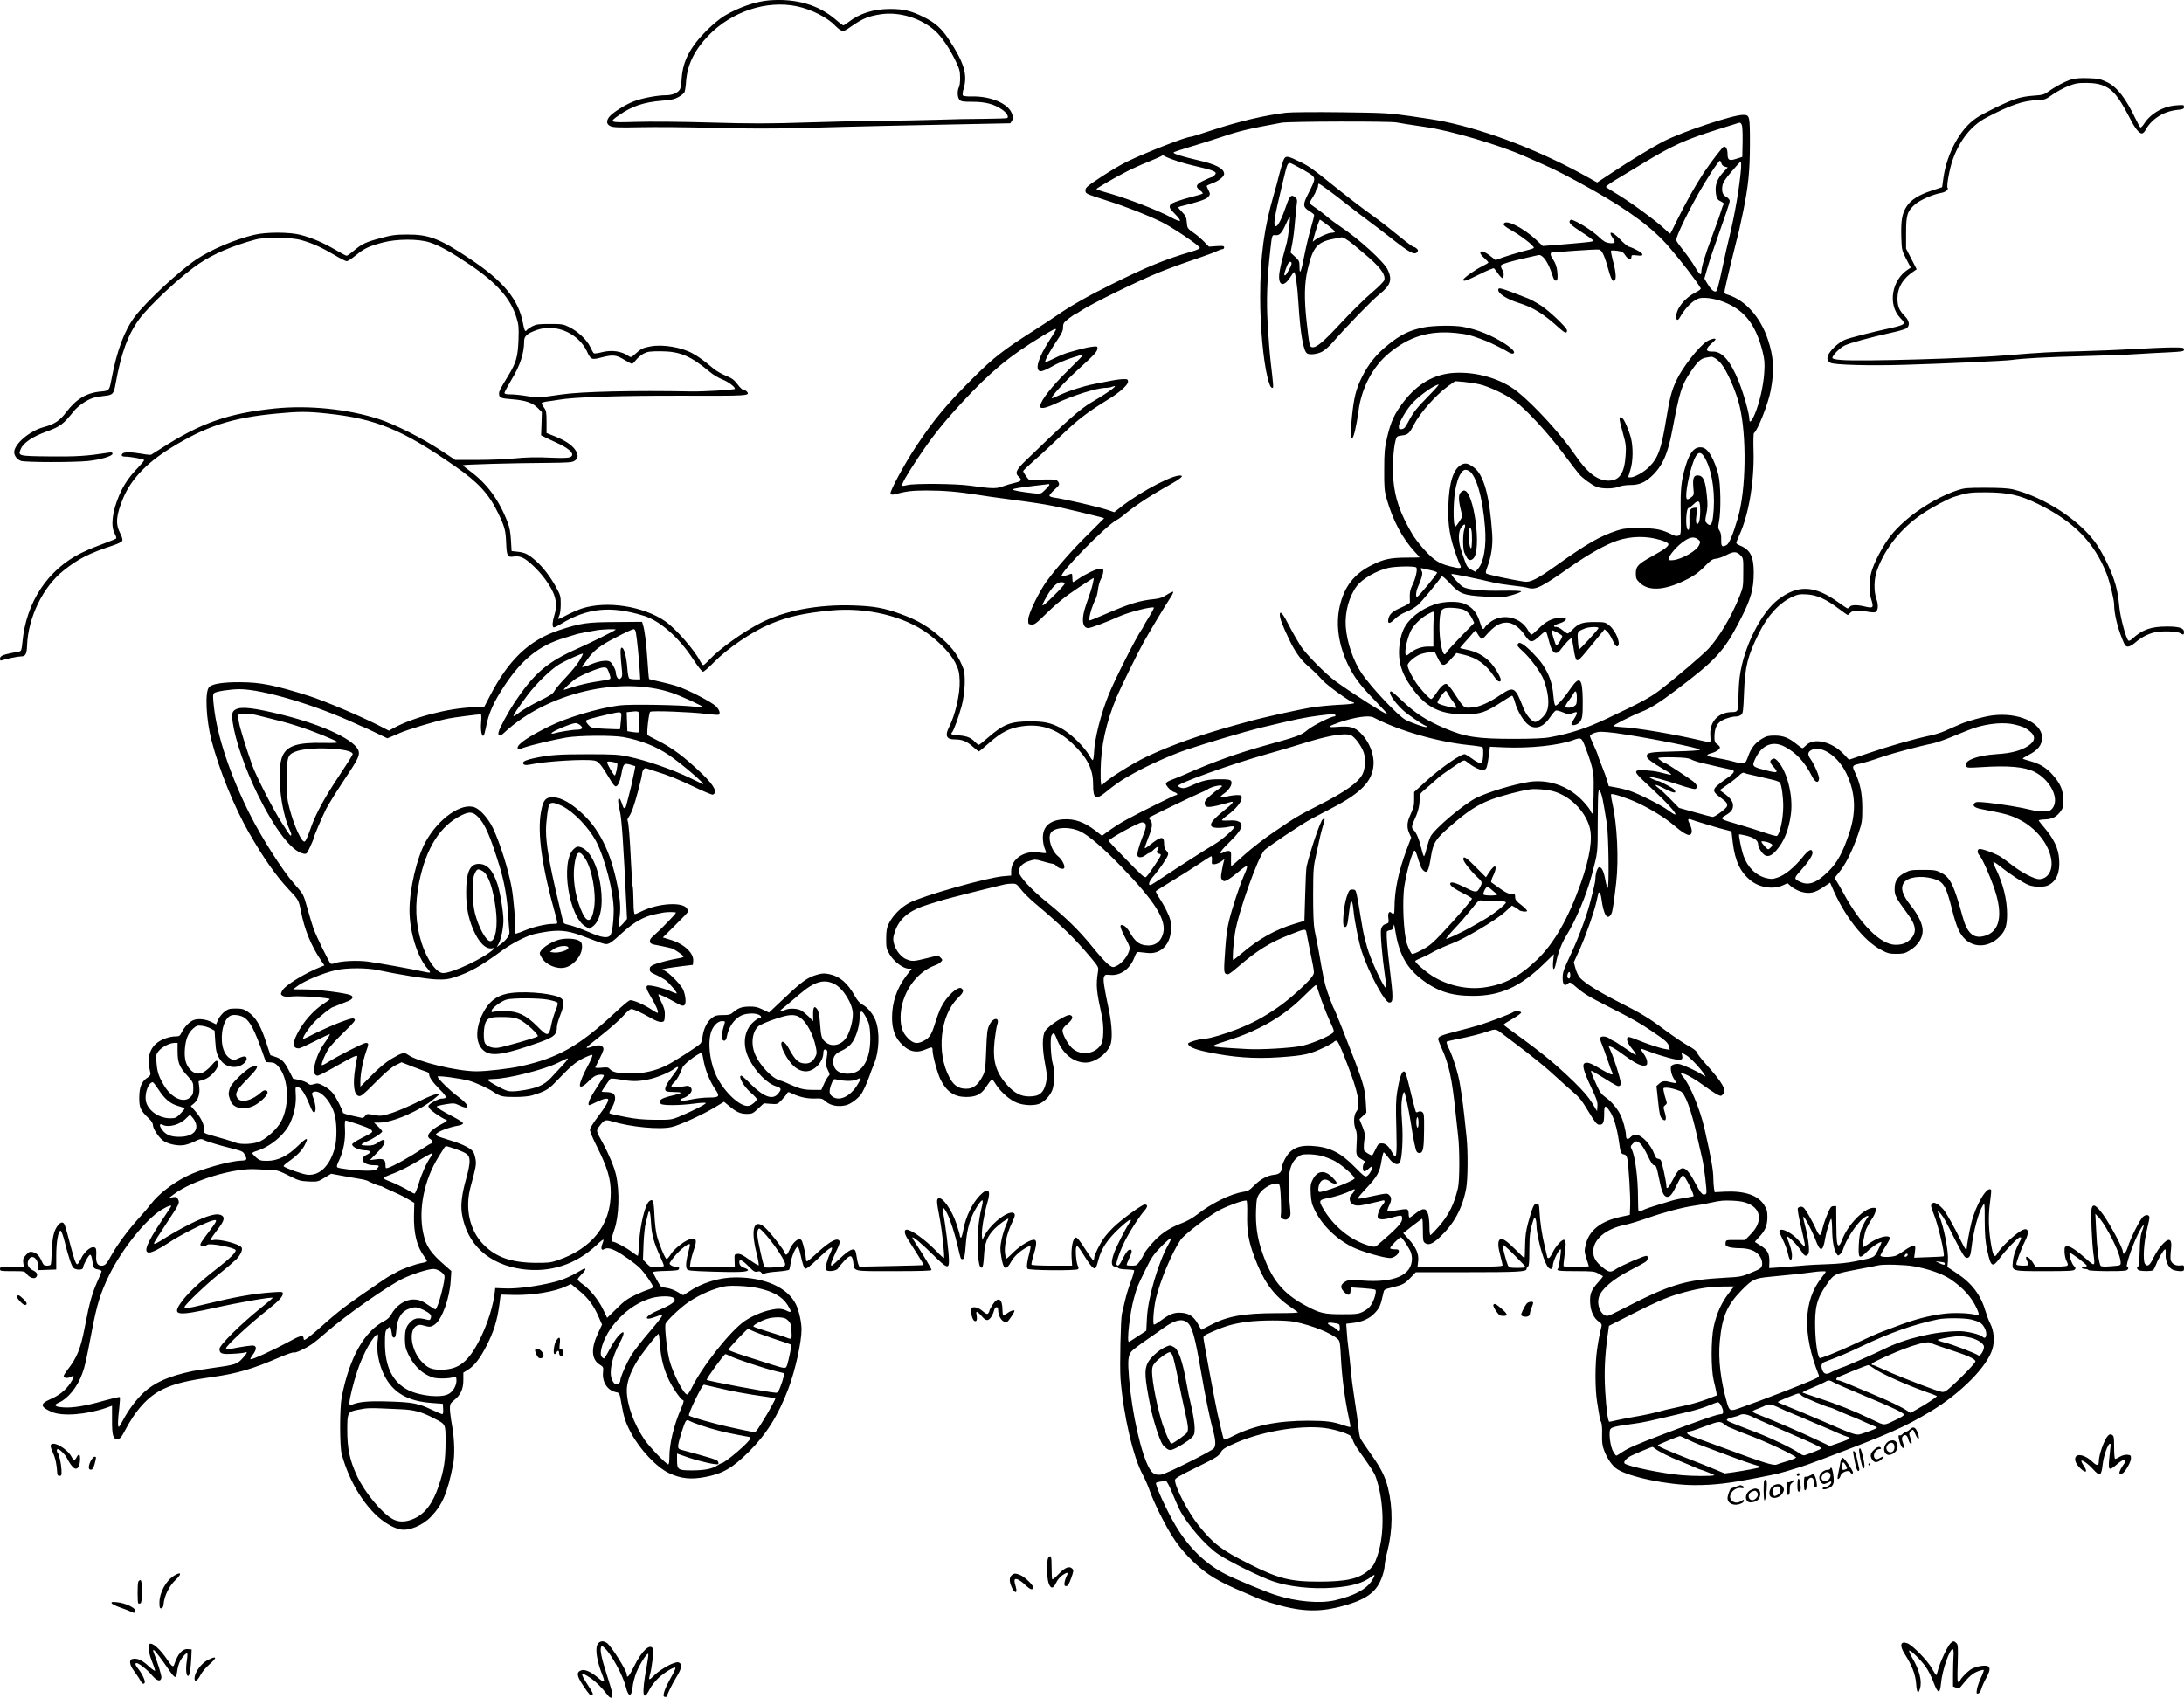 <?xml version="1.0" encoding="UTF-8"?>
<svg xmlns="http://www.w3.org/2000/svg" version="1.0" viewBox="0 0 2000 1554.916" preserveAspectRatio="xMidYMid meet">
  <g transform="translate(0,1705.219) scale(0.1,-0.1)" fill="#000000" stroke="none">
    <path d="M7045 17049 c-124 -10 -278 -63 -410 -141 -42 -25 -108 -80 -166 -137 -148 -149 -215 -277 -226 -431 -3 -47 -10 -93 -15 -103 -17 -34 -70 -57 -129 -57 -82 0 -222 -27 -298 -57 -77 -30 -192 -103 -221 -140 -31 -39 -26 -71 12 -87 25 -11 83 -13 268 -9 129 3 433 1 675 -6 322 -8 539 -8 810 -1 204 6 557 15 785 20 228 4 574 12 768 16 l354 7 15 24 c14 21 14 28 -1 67 -35 92 -198 160 -371 155 -36 -1 -71 3 -76 8 -7 7 -5 29 7 68 35 124 2 234 -134 441 -70 107 -127 158 -237 212 -111 55 -183 72 -301 72 -155 0 -284 -41 -385 -121 -20 -16 -41 -29 -46 -29 -6 0 -35 22 -66 49 -157 138 -366 199 -612 180z m250 -54 c135 -28 285 -104 355 -180 14 -15 36 -33 50 -40 24 -13 31 -10 110 45 94 64 145 84 252 101 171 27 371 -34 501 -151 59 -52 132 -160 189 -278 34 -71 40 -92 40 -150 1 -38 -4 -78 -11 -89 -16 -32 -14 -94 6 -115 14 -15 32 -18 120 -18 117 0 196 -21 269 -71 41 -28 63 -63 49 -77 -4 -4 -97 -7 -208 -8 -111 0 -312 -4 -447 -9 -135 -4 -353 -8 -485 -9 -132 0 -438 -7 -680 -15 -368 -12 -516 -12 -903 -1 -266 8 -554 10 -677 6 -246 -8 -253 -5 -157 61 119 83 226 119 393 133 91 7 119 14 155 35 24 14 48 33 52 43 5 9 12 54 15 100 11 151 77 286 204 418 212 220 530 326 808 269z M18974 16326 c-57 -16 -147 -63 -214 -111 -40 -29 -54 -33 -138 -39 -57 -3 -121 -15 -167 -31 -85 -28 -295 -131 -359 -175 -146 -99 -267 -321 -299 -546 l-12 -86 -96 -32 c-117 -38 -189 -83 -228 -143 -42 -63 -54 -128 -50 -275 4 -125 4 -127 45 -207 l42 -80 -26 -17 c-150 -98 -186 -322 -71 -443 36 -38 39 -45 27 -58 -8 -8 -53 -22 -99 -32 -188 -41 -396 -94 -435 -111 -50 -21 -116 -79 -145 -126 -23 -38 -19 -68 14 -85 35 -19 362 -28 682 -18 345 10 923 36 975 44 100 15 331 27 645 35 193 5 418 13 500 19 83 5 214 13 293 16 130 7 142 9 142 26 0 17 -9 19 -107 19 -60 0 -214 -7 -343 -14 -129 -8 -354 -17 -500 -21 -250 -5 -389 -13 -645 -35 -357 -31 -1360 -60 -1542 -45 -55 4 -83 11 -83 19 0 24 70 94 115 115 49 23 235 74 430 117 66 14 128 33 138 42 28 25 21 68 -18 107 -53 54 -69 91 -69 165 1 101 52 185 153 250 l23 16 -48 94 -49 95 0 145 c0 167 11 199 86 264 45 38 168 91 238 102 37 6 69 33 56 46 -12 11 18 176 46 254 64 182 171 317 309 389 217 114 337 156 467 160 68 3 76 6 138 50 36 26 101 61 143 78 66 26 90 30 167 30 149 -1 226 -40 303 -155 27 -40 68 -113 93 -162 47 -95 87 -146 113 -146 10 0 25 14 34 32 53 99 164 170 285 183 58 6 67 10 67 28 0 19 -4 20 -74 14 -118 -9 -233 -75 -292 -169 -14 -21 -29 -36 -33 -33 -5 2 -23 35 -41 72 -95 199 -173 299 -267 344 -57 27 -78 32 -167 35 -68 3 -117 -1 -152 -10z M11779 16020 c-190 -22 -437 -80 -682 -161 -98 -33 -184 -59 -190 -59 -45 0 -419 -146 -592 -231 -55 -27 -162 -91 -237 -141 -121 -80 -138 -94 -138 -118 0 -32 -4 -30 200 -96 179 -57 363 -130 495 -194 96 -46 345 -214 352 -237 3 -7 -25 -21 -69 -33 -257 -76 -411 -139 -743 -304 -217 -107 -382 -202 -500 -285 -33 -23 -136 -91 -230 -151 -249 -158 -349 -236 -518 -404 -255 -253 -368 -387 -536 -639 -105 -158 -244 -414 -236 -435 3 -9 13 -12 28 -9 126 32 164 36 299 37 161 0 288 -11 473 -40 66 -10 156 -24 200 -29 419 -56 452 -61 720 -125 213 -51 235 -57 235 -62 0 -1 -64 -65 -141 -141 -139 -135 -290 -307 -381 -430 -72 -97 -171 -302 -172 -354 -1 -42 0 -44 29 -47 25 -2 41 8 95 61 132 130 208 192 339 279 73 49 135 88 136 86 2 -2 -1 -23 -7 -48 -10 -45 -18 -70 -65 -205 -42 -122 -33 -205 23 -205 23 0 175 57 280 105 87 40 307 96 321 82 2 -3 -18 -42 -46 -87 -28 -45 -51 -84 -51 -87 0 -3 -8 -17 -18 -31 -49 -70 -240 -447 -297 -587 -74 -180 -132 -409 -137 -542 -2 -35 -7 -63 -11 -63 -4 0 -16 14 -25 31 -49 91 -185 222 -275 267 -90 45 -147 57 -272 57 -181 0 -245 -25 -389 -150 -41 -36 -78 -65 -83 -65 -5 0 -20 12 -34 26 -37 40 -74 55 -150 61 -68 6 -77 10 -60 28 15 17 59 138 87 240 31 116 39 284 15 345 -41 109 -94 183 -186 266 -129 116 -226 174 -385 232 -152 56 -249 73 -435 79 -323 11 -629 -47 -850 -160 -158 -81 -376 -237 -468 -336 -26 -28 -52 -51 -57 -51 -5 0 -18 17 -29 38 -53 103 -224 298 -319 364 -202 139 -534 190 -761 118 -36 -12 -99 -39 -140 -61 -40 -22 -76 -38 -78 -35 -3 2 1 15 8 28 8 13 13 57 14 103 0 76 -2 84 -42 158 -54 98 -118 182 -185 242 -69 61 -101 77 -168 84 l-55 6 -6 100 c-4 72 -13 118 -31 165 -80 207 -190 356 -351 473 -31 23 -57 44 -57 48 0 7 445 20 785 22 183 2 214 4 238 20 35 23 35 59 1 104 -34 45 -90 81 -183 119 l-76 30 0 101 c0 89 -3 105 -23 132 -12 16 -22 35 -22 40 0 5 21 12 48 16 26 3 72 10 102 15 145 26 557 39 1133 38 607 -2 628 -1 597 37 -7 8 -20 15 -30 15 -9 0 -35 23 -56 52 -32 42 -51 56 -107 79 -37 15 -88 44 -113 65 -88 74 -139 111 -195 141 -100 55 -269 83 -379 63 -72 -13 -91 -22 -143 -70 -32 -29 -40 -33 -55 -22 -68 48 -159 62 -251 38 -34 -9 -67 -13 -72 -10 -6 3 -21 30 -34 59 -30 64 -112 142 -193 182 -53 26 -65 28 -177 28 -105 0 -125 -3 -162 -22 -23 -13 -44 -27 -48 -33 -14 -22 -23 -7 -35 58 -41 221 -178 388 -487 594 -278 186 -376 223 -573 222 -107 0 -142 -5 -242 -32 -137 -36 -176 -55 -248 -116 -30 -26 -59 -46 -66 -46 -6 0 -53 25 -104 55 -111 65 -214 109 -317 136 -106 27 -316 27 -428 0 -177 -43 -389 -133 -526 -224 -158 -106 -463 -389 -566 -527 -95 -127 -164 -313 -212 -570 -21 -107 -19 -106 -100 -114 -128 -11 -224 -69 -314 -188 -59 -79 -108 -111 -208 -138 -129 -35 -269 -155 -269 -230 0 -32 28 -67 62 -79 39 -14 488 -14 614 -1 113 12 224 45 224 66 0 13 -8 15 -32 11 -208 -32 -289 -37 -538 -35 -294 3 -297 4 -270 67 23 57 107 114 237 161 126 46 152 66 247 184 40 50 116 103 176 123 19 7 66 15 103 19 81 8 89 17 106 114 50 277 113 449 216 589 96 131 389 402 550 510 131 88 301 161 510 218 96 27 328 24 428 -5 99 -28 188 -69 303 -137 50 -30 100 -55 109 -55 10 0 48 25 84 54 76 63 119 83 246 117 128 34 328 35 430 1 94 -31 190 -85 369 -205 246 -166 374 -312 426 -485 20 -64 22 -89 18 -205 -6 -153 -21 -206 -94 -326 -76 -125 -84 -141 -84 -165 0 -36 17 -43 115 -50 125 -10 190 -31 238 -79 l39 -39 -3 -107 -4 -106 35 -17 c19 -10 69 -33 110 -52 126 -56 176 -115 113 -133 -16 -5 -73 -6 -128 -4 -179 8 -258 6 -382 -6 -67 -7 -214 -13 -328 -13 l-206 0 -132 87 c-166 110 -419 238 -562 285 -285 94 -649 131 -960 99 -429 -45 -678 -133 -1040 -366 -44 -28 -84 -54 -90 -57 -5 -3 -44 0 -85 8 -98 17 -165 18 -179 1 -14 -17 -4 -27 25 -27 51 0 174 -23 174 -32 0 -6 -28 -39 -61 -74 -77 -79 -130 -158 -170 -254 -62 -148 -77 -278 -38 -346 11 -20 17 -40 12 -44 -4 -4 -35 -17 -68 -29 -33 -13 -69 -27 -80 -31 -11 -4 -36 -14 -55 -21 -19 -7 -71 -30 -115 -51 -308 -152 -507 -452 -540 -821 -7 -68 -10 -78 -29 -82 -11 -2 -44 -9 -71 -14 -80 -16 -105 -28 -105 -52 0 -15 4 -19 16 -15 32 12 146 36 174 36 44 0 55 19 58 101 10 257 145 535 333 685 138 110 235 159 461 233 38 13 72 30 77 39 6 11 0 33 -20 73 -43 84 -36 163 30 321 71 169 211 318 428 453 324 203 567 282 981 320 197 19 282 19 455 0 448 -47 691 -147 1174 -483 214 -149 310 -253 396 -432 59 -123 68 -158 72 -268 5 -124 12 -136 71 -127 57 8 97 -10 172 -80 78 -72 146 -162 184 -242 34 -72 38 -139 14 -218 -18 -56 -20 -101 -7 -109 4 -3 35 11 67 31 243 148 458 169 761 75 147 -46 319 -197 448 -394 45 -69 83 -118 93 -118 8 0 54 39 101 88 127 128 346 278 510 347 165 69 309 102 562 126 325 31 671 -52 889 -214 115 -86 208 -186 248 -265 32 -66 37 -87 40 -162 5 -121 -39 -315 -99 -432 -37 -73 -21 -108 50 -108 71 0 112 -16 168 -65 28 -25 54 -45 57 -45 4 0 47 36 97 80 109 96 184 134 297 150 176 26 321 -24 463 -158 136 -129 189 -233 189 -373 0 -134 23 -148 117 -71 57 48 139 106 178 128 11 6 49 28 85 48 129 72 335 164 477 212 174 59 531 165 673 200 334 80 402 95 553 114 99 13 137 13 137 0 0 -5 -5 -10 -11 -10 -31 0 -203 -86 -247 -125 -55 -46 -88 -58 -362 -134 -269 -74 -495 -155 -740 -263 -30 -14 -82 -35 -115 -48 -89 -34 -93 -40 -56 -83 17 -19 42 -38 56 -41 25 -6 35 -26 14 -26 -12 0 -327 -156 -444 -220 -72 -39 -128 -75 -207 -133 l-26 -20 -59 46 c-103 80 -192 112 -295 105 -124 -8 -188 -65 -188 -168 0 -32 7 -74 15 -93 8 -20 15 -40 15 -45 0 -5 -24 -4 -53 1 -142 26 -267 -54 -267 -170 l0 -40 -72 -6 c-155 -14 -735 -178 -861 -244 -77 -41 -152 -116 -188 -190 -19 -39 -23 -64 -24 -138 0 -86 2 -94 35 -149 39 -64 123 -126 172 -126 l27 0 -51 -67 c-86 -114 -129 -241 -129 -380 0 -99 23 -172 74 -229 72 -82 143 -102 232 -64 61 26 65 25 65 -9 0 -47 46 -214 74 -269 55 -109 125 -156 231 -157 89 0 136 21 178 82 66 95 59 92 96 34 47 -73 131 -146 196 -170 65 -25 157 -27 206 -7 44 19 93 70 114 121 21 47 24 179 7 240 -19 62 -27 237 -13 263 17 32 26 27 46 -25 52 -139 153 -223 267 -223 83 0 190 75 225 158 22 53 17 180 -12 322 -45 215 -55 279 -45 304 8 21 13 23 57 19 94 -9 182 55 222 162 16 42 23 50 43 47 12 -1 47 -5 75 -8 128 -15 219 84 217 236 0 53 -7 79 -36 140 -19 41 -52 99 -72 128 -20 30 -34 58 -31 62 3 4 69 46 147 93 79 47 190 118 247 156 57 39 108 71 113 71 5 0 8 -17 6 -37 -3 -36 -1 -38 25 -36 15 1 41 12 59 24 l31 23 -7 -25 c-4 -13 -12 -52 -18 -87 -10 -55 -9 -65 5 -79 15 -15 19 -15 51 2 19 10 63 43 97 72 91 76 97 72 49 -37 -38 -87 -105 -289 -135 -410 -15 -59 -28 -153 -34 -248 -15 -214 -15 -229 8 -241 16 -9 34 2 113 70 171 147 288 220 473 292 142 56 143 56 150 10 4 -21 14 -72 22 -113 54 -265 51 -243 34 -274 -28 -50 -216 -221 -323 -293 -135 -92 -228 -142 -368 -197 -109 -43 -253 -86 -290 -86 -45 0 -160 -33 -160 -46 0 -27 57 -52 165 -75 245 -52 440 -66 674 -50 226 16 280 28 413 93 42 20 79 42 83 47 3 6 14 11 23 11 13 0 36 -50 95 -202 107 -275 130 -394 87 -448 -24 -31 -27 -112 -5 -163 11 -26 13 -58 8 -134 -6 -108 -7 -106 63 -149 15 -10 17 -14 7 -25 -16 -16 -17 -65 -2 -75 6 -3 24 6 40 22 16 15 31 25 35 22 9 -10 -24 -72 -46 -86 -19 -12 -29 -4 -118 86 -129 131 -233 181 -392 189 -97 5 -153 -12 -204 -63 -29 -30 -66 -103 -66 -132 -1 -42 -24 -65 -69 -69 -64 -6 -126 -39 -185 -98 -43 -44 -59 -53 -101 -59 -113 -17 -293 -105 -424 -209 -39 -30 -95 -62 -139 -78 -99 -37 -172 -83 -239 -149 -51 -51 -113 -130 -113 -145 0 -4 -14 -26 -30 -51 -29 -40 -34 -44 -74 -44 -23 0 -45 2 -48 5 -3 3 8 33 24 66 30 62 28 86 -6 73 -9 -4 -33 -37 -52 -75 -33 -67 -46 -80 -59 -59 -9 15 39 147 86 235 47 90 125 208 170 260 31 35 31 55 1 55 -24 0 -216 -140 -285 -208 -32 -31 -71 -75 -87 -98 -41 -58 -90 -158 -90 -183 0 -11 -4 -21 -8 -21 -5 0 -39 47 -77 106 -46 73 -72 104 -84 102 -25 -5 -43 -91 -38 -180 l5 -78 -183 0 c-101 0 -186 4 -189 9 -3 4 4 39 16 77 30 99 34 142 14 150 -29 11 -128 -47 -195 -113 -35 -35 -65 -62 -68 -60 -2 2 -6 27 -10 55 -7 66 18 180 63 272 27 58 32 75 22 87 -36 44 -208 -82 -270 -198 l-23 -44 -3 42 c-4 52 21 203 49 296 37 123 10 150 -69 69 -67 -69 -128 -194 -148 -304 -9 -49 -20 -85 -25 -82 -5 3 -9 11 -9 19 0 7 -13 54 -30 104 -41 127 -128 252 -165 238 -20 -8 -19 -28 10 -181 23 -123 48 -356 39 -365 -3 -3 -35 26 -72 65 -99 102 -227 194 -270 194 -24 0 -21 -36 6 -79 16 -25 57 -90 91 -144 35 -54 61 -100 59 -101 -1 -2 -135 -6 -296 -9 l-293 -6 -9 22 c-5 12 -11 42 -15 67 -3 25 -9 51 -14 59 -16 25 -59 3 -135 -69 -40 -39 -76 -70 -80 -70 -14 0 -4 36 34 115 42 87 47 109 29 120 -28 18 -103 -30 -218 -138 -34 -31 -66 -57 -71 -57 -6 0 -10 12 -10 28 -1 27 -22 123 -35 155 -19 47 -83 1 -119 -86 -17 -41 -31 -47 -41 -17 -8 26 -106 153 -163 213 -112 115 -154 20 -95 -214 15 -60 24 -111 21 -115 -4 -3 -42 19 -85 50 -60 44 -85 56 -108 54 -30 -3 -30 -3 -28 -60 l2 -58 -206 0 -205 0 6 45 c4 25 18 78 32 117 28 83 21 103 -32 92 -46 -9 -146 -85 -179 -136 -16 -26 -34 -47 -40 -47 -13 -1 -70 135 -90 214 -9 33 -19 118 -22 188 -6 134 -14 155 -49 126 -37 -31 -83 -220 -91 -376 -3 -68 -9 -123 -12 -123 -4 0 -31 18 -60 40 -51 38 -149 90 -171 90 -16 0 -11 32 16 111 43 121 50 349 15 501 -16 71 -67 192 -119 288 -66 119 -65 113 -32 159 41 55 54 61 109 44 172 -53 442 -79 552 -53 71 16 284 113 393 179 l86 52 48 -39 c66 -56 103 -72 162 -72 47 0 55 4 103 49 l52 48 62 -5 c62 -4 63 -4 100 34 21 22 43 48 49 59 10 19 11 19 55 -2 66 -30 135 -45 205 -42 57 2 66 0 98 -29 42 -37 118 -50 184 -32 40 10 96 50 134 95 18 22 57 105 81 175 8 25 26 72 40 105 50 119 56 303 13 406 -24 58 -74 117 -115 138 -28 15 -48 37 -71 78 -69 123 -139 183 -236 203 -45 9 -64 9 -112 -5 -88 -26 -136 -60 -287 -203 -44 -42 -96 -91 -117 -110 l-36 -34 -58 28 c-47 23 -70 28 -123 27 -69 -1 -102 -13 -149 -54 -23 -20 -38 -24 -93 -24 -56 0 -71 -4 -101 -27 -42 -32 -74 -97 -84 -167 -3 -28 -12 -57 -18 -65 -18 -23 -251 -173 -321 -206 -99 -47 -203 -70 -319 -70 -113 0 -165 11 -191 40 -15 17 -26 19 -78 13 -34 -3 -58 -2 -56 3 2 5 22 44 43 87 31 61 37 82 29 95 -14 24 -46 26 -100 8 -52 -18 -64 -15 -36 8 10 8 77 62 148 119 72 58 152 130 178 161 28 32 56 56 68 56 23 0 90 -31 181 -83 44 -25 77 -37 95 -35 26 3 28 6 31 58 2 45 -4 67 -31 123 -19 37 -31 70 -27 72 6 4 87 -35 162 -78 56 -32 74 -34 83 -7 9 27 -3 97 -22 134 -21 40 -108 131 -152 159 l-36 22 40 8 c22 4 85 13 140 20 l100 12 3 35 c6 72 -80 154 -203 193 l-75 23 115 114 c63 62 115 117 115 121 0 4 -3 15 -6 24 -27 70 -265 58 -424 -22 -25 -13 -50 -23 -56 -23 -8 0 -12 38 -13 122 -1 67 -4 125 -7 129 -3 5 -9 100 -15 211 -11 241 -23 380 -32 395 -4 6 2 21 12 34 10 13 28 51 39 84 27 76 82 286 82 312 0 10 6 27 13 37 10 14 18 15 37 8 14 -6 48 -17 75 -25 115 -35 208 -73 354 -143 85 -41 161 -72 168 -70 47 18 14 83 -95 188 -164 158 -274 240 -414 310 -46 22 -85 44 -88 49 -10 15 12 204 24 212 16 12 380 -2 510 -19 59 -7 112 -11 117 -8 18 11 8 44 -24 77 -40 39 -249 148 -353 183 -41 14 -116 33 -166 44 -49 10 -92 21 -94 23 -2 2 -9 73 -14 158 -11 168 -26 287 -41 335 l-9 31 -243 -2 c-263 -1 -321 -10 -518 -75 -277 -93 -464 -272 -639 -614 l-46 -89 -99 -3 c-228 -7 -554 -92 -732 -191 l-42 -23 -83 43 c-172 88 -501 228 -648 275 -317 100 -443 125 -630 126 -159 1 -259 -15 -286 -46 -39 -43 -27 -295 23 -488 69 -266 207 -607 340 -840 135 -236 252 -402 368 -525 88 -93 90 -97 110 -195 33 -173 94 -320 187 -458 l29 -42 -23 -9 c-152 -59 -338 -173 -364 -223 -15 -30 -15 -32 2 -45 14 -10 37 -12 92 -7 72 7 342 -13 342 -25 0 -3 -21 -19 -48 -36 -98 -62 -194 -169 -251 -282 -46 -89 -40 -133 16 -133 9 0 73 29 144 65 70 36 132 65 138 65 6 0 -14 -34 -44 -76 -50 -70 -79 -136 -99 -231 -9 -38 7 -73 32 -73 10 0 74 32 142 71 211 120 228 127 220 94 -2 -5 -9 -46 -16 -90 -25 -150 -14 -250 31 -261 20 -5 42 12 152 123 89 90 145 138 184 158 l56 28 104 -41 c57 -22 114 -43 127 -47 12 -3 22 -14 22 -23 0 -27 32 -72 100 -141 65 -65 67 -80 13 -81 -23 0 -88 -32 -111 -55 -12 -10 -12 -16 0 -34 13 -22 113 -90 153 -105 16 -6 9 -13 -44 -41 -109 -58 -147 -110 -101 -135 20 -11 28 -40 11 -40 -5 0 -36 -17 -68 -39 -132 -87 -278 -169 -330 -185 -21 -7 -23 -4 -23 27 0 49 -18 60 -86 51 l-57 -7 56 57 c66 65 91 108 75 124 -8 8 -23 3 -54 -19 -35 -24 -53 -29 -98 -29 -31 0 -56 4 -56 9 0 4 22 18 50 29 56 23 140 78 140 92 0 5 -17 25 -37 44 l-38 36 45 0 c127 0 374 108 510 222 l45 38 -30 0 c-17 0 -87 -29 -165 -68 -74 -37 -180 -83 -234 -101 -99 -33 -114 -34 -204 -15 -27 5 -36 3 -49 -15 -8 -13 -22 -20 -31 -17 -10 2 -52 12 -94 21 -43 9 -78 21 -78 26 0 20 -63 144 -92 179 -17 22 -54 51 -83 66 -47 25 -57 27 -89 17 -31 -10 -39 -8 -59 8 -12 10 -47 24 -78 30 l-55 12 -37 72 c-44 85 -67 108 -126 128 l-45 15 -33 101 c-55 170 -99 246 -175 297 -36 24 -53 29 -109 29 -57 0 -70 -4 -103 -29 -21 -16 -47 -48 -58 -72 l-19 -44 -39 20 c-53 27 -119 35 -163 21 -39 -13 -89 -64 -115 -117 -14 -29 -21 -34 -52 -34 -60 0 -139 -29 -180 -66 -67 -60 -83 -141 -54 -265 5 -21 0 -29 -30 -50 -51 -34 -71 -87 -71 -184 0 -89 12 -114 87 -186 24 -22 38 -45 38 -60 0 -33 50 -110 91 -142 43 -32 132 -52 192 -43 25 4 67 18 94 31 53 27 65 29 91 16 23 -13 137 -48 250 -76 108 -28 108 -28 127 -66 20 -38 15 -45 -37 -47 -110 -4 -373 -79 -498 -142 -132 -66 -259 -165 -326 -253 -21 -28 -70 -86 -108 -127 -89 -96 -202 -247 -251 -336 -49 -90 -62 -104 -96 -104 -37 0 -52 28 -48 93 2 29 0 58 -4 65 -24 37 -102 -19 -138 -99 -13 -27 -28 -48 -33 -46 -13 4 -28 48 -66 192 -44 168 -49 183 -66 189 -23 9 -61 -35 -79 -95 -11 -33 -19 -99 -21 -167 -2 -63 -6 -118 -10 -123 -3 -5 -19 -9 -35 -9 -25 0 -32 6 -48 43 -21 49 -45 73 -83 82 -23 6 -33 2 -59 -26 -26 -28 -30 -39 -26 -71 l5 -38 -109 0 c-102 0 -109 -1 -109 -20 0 -19 7 -20 113 -20 113 0 113 0 134 -29 23 -30 65 -45 82 -28 21 21 11 46 -23 62 -46 22 -63 55 -46 94 26 63 90 21 90 -59 l0 -31 82 3 83 3 0 125 c0 128 18 230 40 230 7 0 24 -48 39 -107 14 -60 37 -137 49 -172 20 -55 28 -66 53 -73 32 -9 64 -2 64 13 0 23 52 119 65 119 8 0 15 -18 19 -47 11 -75 14 -80 51 -87 19 -4 35 -11 35 -16 0 -5 -11 -33 -24 -62 -62 -136 -85 -216 -130 -453 -37 -193 -71 -279 -158 -389 -21 -27 -37 -54 -35 -60 6 -17 37 -19 63 -5 39 20 38 4 -1 -56 -45 -67 -102 -113 -190 -151 -91 -40 -86 -68 20 -114 97 -42 317 -25 501 39 l50 18 0 -127 c-1 -146 10 -183 53 -178 20 2 33 17 60 68 103 199 217 324 354 389 107 51 217 78 452 111 229 33 366 73 607 177 70 30 132 52 138 48 13 -8 105 34 166 76 26 18 90 70 143 117 166 146 551 416 691 484 87 42 231 88 279 88 35 0 85 -29 100 -59 15 -27 -60 -311 -82 -311 -5 0 -30 15 -56 33 -63 45 -94 57 -147 57 -77 0 -158 -56 -203 -140 -11 -21 -35 -43 -60 -56 -185 -94 -322 -337 -392 -699 -19 -96 -19 -451 0 -520 59 -218 169 -415 306 -551 73 -72 164 -127 233 -140 77 -15 201 36 276 114 106 109 154 220 205 480 17 82 13 236 -9 356 -11 60 -20 130 -20 156 0 42 4 50 40 79 58 47 83 101 83 183 l0 68 46 29 c55 35 104 99 158 201 73 139 106 244 127 400 l11 85 120 -3 c172 -4 373 29 479 79 l45 21 77 -63 c82 -67 134 -138 180 -247 l27 -62 -38 -82 c-64 -136 -59 -236 15 -283 36 -23 37 -25 32 -73 -8 -90 41 -165 120 -181 31 -6 32 -7 49 -106 20 -119 39 -176 86 -264 81 -153 233 -315 347 -370 110 -52 203 -62 337 -36 157 30 247 82 395 229 163 162 270 334 363 578 63 167 121 426 121 543 0 68 -24 177 -52 232 -76 153 -282 245 -548 246 -153 0 -311 -49 -437 -134 -23 -16 -44 -29 -47 -29 -3 0 -26 13 -51 29 -26 16 -68 32 -94 36 -26 3 -52 9 -57 13 -11 8 -74 121 -74 133 0 5 53 10 117 11 103 3 118 5 121 21 3 13 -3 17 -25 17 -16 0 -38 6 -48 14 -18 13 -18 14 5 47 49 71 152 161 167 145 3 -2 -2 -28 -10 -58 -23 -81 -30 -143 -18 -166 10 -18 25 -20 245 -27 226 -7 316 -3 316 15 0 5 -15 14 -34 20 -33 11 -46 26 -46 56 0 28 31 13 84 -41 47 -48 58 -55 81 -49 19 5 30 2 39 -12 11 -14 17 -16 28 -7 7 7 60 15 116 19 56 4 106 12 109 18 4 6 10 34 14 64 8 58 48 148 64 145 6 -1 16 -28 23 -60 24 -107 33 -134 48 -140 9 -3 49 28 109 86 131 125 158 137 117 53 -26 -52 -46 -128 -38 -148 9 -23 96 -14 111 12 5 10 31 41 56 68 55 59 73 57 82 -9 13 -92 -18 -85 372 -85 246 0 345 3 345 11 0 12 -75 138 -139 234 -22 32 -38 61 -36 63 8 9 81 -52 192 -161 124 -122 143 -129 143 -53 0 78 -33 344 -56 454 -10 50 10 39 40 -21 32 -65 68 -180 97 -301 27 -119 26 -116 43 -116 17 0 22 24 31 145 11 139 43 243 103 337 50 78 63 75 41 -11 -29 -114 -42 -265 -35 -395 7 -119 17 -161 39 -153 8 2 14 41 18 108 6 119 31 181 99 249 41 41 118 96 124 89 2 -2 -8 -28 -21 -58 -14 -30 -32 -89 -41 -132 -14 -67 -14 -88 -3 -156 20 -121 42 -133 89 -49 30 52 74 94 139 131 18 11 35 16 39 13 3 -4 -1 -30 -9 -60 -21 -74 -28 -131 -18 -146 9 -16 448 -19 463 -4 6 6 6 18 -2 31 -15 30 -25 154 -13 175 8 14 21 -2 72 -84 67 -107 94 -133 109 -103 5 10 14 40 21 67 25 100 83 188 193 290 45 42 88 76 96 76 12 0 12 -3 -2 -22 -36 -52 -126 -228 -146 -287 -27 -80 -24 -115 10 -120 14 -1 28 -8 31 -13 4 -6 36 -11 72 -12 37 -1 69 -5 72 -8 4 -3 -9 -48 -28 -100 -20 -51 -45 -133 -56 -183 -12 -49 -24 -101 -27 -115 -12 -49 -21 -487 -13 -595 26 -331 115 -719 205 -882 18 -34 46 -97 61 -140 14 -43 54 -134 88 -203 110 -222 184 -328 312 -451 126 -120 228 -182 469 -283 60 -26 118 -51 129 -56 11 -5 63 -23 115 -39 258 -79 421 -88 627 -36 243 62 342 132 392 283 12 34 21 76 21 94 0 19 11 78 25 132 49 193 51 395 6 579 -27 108 -65 183 -161 317 -45 63 -87 126 -93 140 -6 14 -14 61 -18 105 -4 44 -19 152 -33 240 -14 88 -31 214 -36 280 -6 66 -16 156 -22 200 -6 44 -13 112 -15 152 l-5 71 59 7 c91 10 157 41 207 96 41 46 49 65 73 173 8 39 9 39 78 56 101 25 116 32 171 89 l49 51 440 0 c502 0 575 4 575 31 0 9 6 19 13 22 9 3 12 43 12 153 1 141 7 184 41 284 9 25 24 -10 24 -56 0 -89 56 -306 97 -374 23 -40 53 -40 53 0 0 41 61 164 73 149 6 -7 -17 -167 -25 -175 -21 -20 5 -24 161 -24 156 0 173 -2 208 -22 21 -12 40 -23 42 -24 2 -2 -17 -26 -41 -53 -68 -75 -81 -110 -76 -195 5 -78 35 -141 84 -172 20 -14 24 -23 19 -43 -19 -80 -26 -116 -40 -210 -19 -131 -19 -358 0 -476 24 -154 27 -169 38 -190 6 -11 10 -60 8 -110 -2 -72 2 -102 18 -146 30 -78 74 -142 121 -173 110 -72 467 -146 710 -146 178 0 314 16 595 71 168 33 180 36 320 79 99 30 122 39 280 98 594 225 718 280 960 424 279 167 524 414 571 576 21 72 14 164 -19 229 -14 26 -32 75 -42 108 -45 156 -126 264 -269 358 l-83 55 5 55 c7 89 -37 314 -82 420 -19 44 -12 48 18 10 29 -37 38 -54 131 -238 63 -124 86 -161 102 -163 28 -4 39 17 47 93 16 144 64 324 103 385 18 28 18 26 18 -138 1 -133 5 -188 23 -271 33 -153 48 -163 114 -73 54 74 168 192 185 192 16 0 16 -6 -1 -38 -38 -71 -59 -132 -63 -182 -9 -92 -17 -90 291 -90 222 0 266 2 276 15 10 12 9 18 -8 32 -20 19 -50 109 -39 120 8 7 157 -105 157 -118 0 -5 -12 -9 -26 -9 -14 0 -23 -4 -19 -10 3 -5 17 -10 30 -10 13 0 27 -4 30 -10 7 -11 304 -14 343 -4 23 7 30 30 10 36 -14 5 45 183 97 290 52 105 74 121 38 27 -11 -31 -17 -84 -19 -179 -2 -82 -7 -136 -14 -138 -18 -6 -11 -30 13 -36 31 -8 110 -7 123 2 6 4 19 29 29 55 20 54 70 137 82 137 5 0 7 -20 5 -45 -5 -62 28 -129 70 -144 17 -6 46 -11 64 -11 31 0 34 3 34 28 0 26 -2 28 -35 24 -44 -5 -81 17 -88 54 -2 15 -1 56 4 93 13 109 -23 116 -101 20 -18 -23 -46 -68 -62 -101 -32 -66 -54 -81 -75 -52 -22 28 -11 205 20 324 13 52 22 100 20 107 -8 21 -31 22 -57 2 -28 -22 -116 -196 -142 -282 -17 -54 -44 -78 -44 -38 0 32 -118 252 -181 339 -65 88 -93 103 -105 56 -9 -36 2 -308 16 -411 17 -121 15 -123 -62 -54 -93 83 -154 123 -181 119 -20 -3 -22 -8 -21 -54 1 -27 9 -65 19 -83 14 -28 14 -35 3 -42 -7 -5 -75 -9 -150 -9 l-138 0 -25 40 c-39 61 -82 71 -51 12 8 -16 12 -32 9 -36 -10 -10 -101 -7 -108 4 -6 10 42 141 80 216 40 79 31 125 -21 102 -59 -25 -203 -160 -235 -219 -21 -41 -37 -20 -53 70 -25 137 -30 271 -13 396 8 60 13 113 11 117 -31 50 -140 -130 -182 -302 -17 -69 -42 -208 -42 -234 0 -3 -4 -6 -8 -6 -4 0 -22 31 -41 70 -52 111 -130 251 -163 293 -17 20 -44 45 -60 53 -27 14 -32 14 -46 1 -13 -14 -12 -24 16 -94 42 -103 105 -374 91 -387 -2 -2 -64 -6 -137 -8 l-133 -5 7 54 c6 50 5 53 -16 53 -13 0 -44 -15 -70 -34 -26 -19 -61 -41 -78 -50 -38 -20 -152 -22 -152 -3 0 6 21 43 45 81 25 39 44 75 42 80 -11 33 -109 7 -190 -50 -26 -19 -50 -34 -53 -34 -12 0 7 121 26 166 11 25 33 65 50 89 17 24 33 58 36 75 6 27 4 30 -20 30 -84 0 -237 -157 -287 -294 -7 -21 -19 -42 -25 -47 -21 -17 -27 26 -28 196 l-1 160 -25 0 c-21 0 -29 -10 -56 -75 -18 -41 -38 -101 -45 -132 -7 -32 -18 -58 -24 -58 -6 0 -21 24 -34 52 -12 29 -43 88 -68 131 -37 63 -49 77 -69 77 -14 0 -27 -7 -31 -15 -3 -9 8 -75 25 -148 43 -187 45 -197 34 -197 -5 0 -23 18 -41 40 -59 73 -166 132 -186 101 -3 -5 8 -36 24 -68 30 -60 45 -102 59 -162 12 -52 32 -51 32 1 0 37 -13 84 -45 162 -21 51 88 -53 134 -126 26 -43 45 -48 62 -17 13 26 -1 144 -32 258 -11 40 -18 76 -15 78 8 9 78 -123 110 -206 45 -122 70 -118 91 14 9 55 46 175 54 175 4 0 8 -44 9 -97 1 -105 15 -184 39 -221 14 -23 15 -23 34 -7 10 10 21 27 25 39 27 92 121 236 186 289 39 31 64 31 35 -1 -9 -10 -28 -44 -43 -76 -21 -46 -27 -78 -32 -162 -6 -130 3 -138 75 -66 47 47 133 102 133 85 0 -4 -15 -36 -32 -70 -37 -71 -28 -67 -208 -103 -67 -14 -156 -23 -245 -26 -77 -2 -189 -8 -250 -14 -60 -5 -151 -12 -202 -16 l-92 -6 2 58 c2 74 -18 110 -82 149 -25 16 -48 30 -50 32 -2 1 13 19 33 40 59 60 80 108 81 184 0 56 -4 73 -30 115 -55 88 -177 130 -356 122 l-97 -5 -6 36 c-3 20 -6 59 -6 86 0 78 -20 192 -81 460 -42 183 -137 410 -201 481 -55 61 63 10 184 -79 40 -30 94 -66 119 -81 43 -24 48 -25 63 -11 41 42 7 104 -160 290 -39 44 -73 89 -75 99 -3 12 -34 36 -81 61 -42 24 -136 87 -210 142 -151 113 -213 151 -444 268 -172 88 -291 164 -335 211 -14 16 -33 54 -41 85 l-16 57 58 128 c58 132 129 335 151 434 6 30 13 61 15 68 7 26 23 1 29 -46 20 -153 56 -207 92 -137 10 20 22 99 43 281 25 220 9 536 -36 737 -9 38 -13 71 -10 75 11 10 157 -38 251 -83 116 -55 249 -138 315 -195 87 -74 139 -105 158 -93 21 14 19 49 -6 102 -22 44 -16 50 30 32 13 -5 57 -19 98 -31 41 -12 86 -25 100 -30 14 -4 54 -16 90 -25 l66 -17 12 -104 c21 -171 71 -275 170 -351 83 -63 207 -79 294 -37 l37 17 35 -31 c20 -17 62 -39 93 -48 73 -21 124 -10 205 46 l57 38 18 -41 c109 -260 288 -489 446 -573 63 -34 80 -38 142 -38 59 0 78 4 116 26 91 53 138 135 123 216 -9 53 -47 126 -103 196 -82 104 -100 164 -65 215 35 50 151 66 261 37 101 -27 122 -60 179 -284 40 -160 70 -227 124 -276 87 -78 217 -68 310 26 54 54 70 100 70 210 0 133 -39 286 -107 421 -13 27 -22 52 -19 55 3 3 32 -16 63 -41 85 -69 212 -152 261 -171 53 -20 144 -21 181 -1 74 38 106 116 98 235 -7 105 -49 191 -147 305 -22 26 -40 49 -40 53 0 4 25 8 55 9 68 3 105 22 142 70 25 33 28 44 27 112 -1 90 -26 147 -99 229 -57 64 -116 99 -203 123 -36 10 -67 20 -69 23 -2 2 20 16 49 31 92 47 128 93 128 162 0 137 -220 234 -459 202 -75 -10 -224 -51 -286 -78 -11 -5 -36 -16 -55 -24 -19 -8 -60 -26 -91 -40 -31 -14 -90 -33 -130 -41 -151 -32 -369 -94 -575 -164 l-172 -58 -49 52 c-110 116 -275 153 -346 78 -12 -13 -26 -24 -31 -24 -5 0 -27 15 -50 34 -75 61 -124 80 -201 81 -58 0 -78 -4 -116 -27 -65 -38 -103 -85 -130 -162 -28 -77 -29 -77 -142 -47 -39 11 -109 25 -155 33 -85 13 -99 26 -43 41 43 11 81 36 81 53 0 7 -11 21 -25 30 -21 14 -25 24 -25 63 0 72 17 118 53 144 32 24 104 47 149 47 13 0 32 7 42 15 18 13 20 34 27 202 9 243 33 337 135 543 81 165 188 281 308 336 51 23 67 26 135 22 91 -6 173 -43 291 -132 40 -31 77 -56 80 -56 4 0 15 9 25 20 21 23 70 26 155 10 30 -6 62 -8 71 -5 28 9 33 63 13 120 -26 72 -24 183 5 264 74 204 221 387 416 518 92 62 236 138 290 155 124 38 144 41 290 41 204 -1 308 -24 471 -103 332 -161 520 -352 635 -642 29 -75 69 -237 69 -283 0 -80 30 -207 75 -317 23 -58 31 -68 52 -68 15 0 43 16 68 38 48 43 110 76 170 91 59 16 205 13 235 -4 35 -20 40 -19 40 9 0 36 -47 51 -160 50 -142 0 -223 -29 -313 -112 -17 -16 -31 -22 -37 -16 -22 22 -71 203 -81 298 -12 119 -23 179 -51 261 -30 91 -102 238 -152 313 -146 220 -482 442 -776 513 -36 9 -121 14 -245 14 -173 0 -196 -2 -260 -23 -224 -75 -474 -245 -610 -415 -71 -89 -157 -252 -180 -342 -20 -77 -19 -180 1 -243 24 -75 18 -83 -53 -66 -76 18 -128 18 -143 -1 -7 -8 -16 -15 -21 -15 -4 0 -43 25 -85 56 -218 156 -368 163 -549 26 -160 -121 -319 -440 -354 -711 -6 -46 -11 -132 -11 -191 0 -118 -5 -130 -58 -130 -130 0 -212 -92 -199 -223 2 -26 1 -49 -2 -52 -4 -2 -33 3 -66 11 -253 60 -609 121 -752 127 -34 2 -65 6 -68 9 -8 7 164 94 260 132 78 30 162 83 310 195 370 279 442 357 591 646 98 190 123 279 124 432 0 146 -31 209 -122 247 -21 8 -38 20 -38 25 0 6 13 39 29 74 86 188 137 494 129 770 -3 88 -1 160 4 163 32 20 131 269 153 389 35 184 28 309 -26 469 -67 201 -202 354 -358 406 -42 13 -42 14 -36 49 10 53 82 354 105 441 19 70 29 111 65 285 45 222 59 358 60 601 0 269 -1 274 -64 274 -93 0 -555 -154 -726 -242 -101 -52 -320 -185 -468 -284 l-141 -93 -70 39 c-430 243 -919 433 -1331 519 -55 12 -194 34 -310 50 -198 28 -233 30 -635 35 -234 3 -459 1 -501 -4z m1008 -89 c48 -9 119 -20 268 -42 233 -34 678 -165 910 -269 22 -9 90 -39 150 -66 137 -60 252 -120 470 -242 337 -190 552 -350 701 -524 115 -134 247 -306 288 -375 4 -8 -11 -21 -45 -38 -102 -52 -179 -148 -179 -224 0 -36 16 -38 34 -5 32 58 83 118 125 147 40 27 54 32 106 31 33 0 91 -11 130 -23 216 -70 329 -204 396 -469 18 -75 21 -102 15 -195 -8 -119 -42 -269 -85 -374 -28 -68 -51 -92 -51 -53 0 51 -49 226 -96 345 -76 190 -154 281 -241 277 -63 -2 -69 21 -15 69 23 20 42 39 42 43 0 14 -43 4 -79 -18 -74 -47 -226 -241 -281 -361 -44 -95 -60 -158 -94 -365 -43 -261 -72 -341 -154 -424 -46 -47 -134 -96 -171 -96 -12 0 -21 1 -21 3 0 1 9 31 20 65 25 78 27 209 5 294 -19 71 -61 169 -78 180 -35 23 -35 7 4 -134 28 -100 31 -121 26 -202 -11 -169 -55 -235 -157 -236 -102 0 -195 72 -310 241 -121 178 -369 450 -523 573 -149 119 -373 185 -581 173 -184 -11 -338 -100 -468 -272 -79 -104 -112 -176 -145 -316 -23 -101 -27 -135 -27 -299 -1 -163 2 -194 22 -265 56 -198 144 -364 258 -487 24 -26 44 -48 44 -50 0 -2 -57 -3 -128 -3 -139 -1 -201 -14 -307 -67 -165 -81 -256 -199 -297 -381 -37 -167 -10 -352 76 -532 55 -114 112 -191 255 -337 63 -65 110 -118 106 -118 -21 0 -323 193 -475 303 -90 65 -269 247 -319 322 -25 39 -73 123 -106 187 -56 110 -85 144 -85 99 0 -34 24 -98 88 -231 51 -106 101 -177 163 -232 67 -59 77 -69 143 -139 46 -50 254 -199 277 -199 5 0 9 -4 9 -8 0 -5 -62 -12 -137 -15 -76 -4 -182 -14 -236 -22 -124 -19 -481 -98 -607 -135 -19 -5 -69 -19 -110 -30 -325 -90 -588 -184 -805 -286 -138 -65 -380 -218 -407 -258 -16 -23 -20 9 -19 131 3 223 48 431 146 669 32 78 198 416 245 499 60 107 198 337 236 394 24 36 41 68 38 72 -3 5 -28 -7 -57 -25 -40 -26 -67 -36 -117 -41 -136 -13 -230 -43 -463 -144 -65 -28 -122 -51 -127 -51 -18 0 17 127 55 200 7 14 16 51 20 84 4 32 15 74 26 93 10 18 20 48 22 66 2 30 0 32 -30 31 -34 -2 -131 -48 -199 -95 -23 -16 -45 -29 -48 -29 -3 0 -6 18 -6 41 0 35 -3 40 -17 34 -36 -14 -77 -25 -81 -20 -25 24 410 467 506 516 15 7 52 34 82 60 30 25 90 69 132 97 86 58 144 93 285 173 68 38 105 67 94 73 -46 29 -364 -135 -556 -285 l-61 -48 -59 20 c-93 31 -393 100 -502 116 -18 3 -33 10 -33 16 0 6 20 30 45 53 49 44 52 51 32 78 -11 15 -28 18 -111 17 -54 -1 -108 -3 -120 -6 -11 -3 -26 -2 -31 2 -15 11 -55 69 -55 80 0 6 46 50 102 99 57 49 171 155 255 236 145 139 234 207 433 329 95 59 170 127 170 154 0 22 -4 25 -39 25 -21 0 -72 -6 -112 -14 -41 -8 -112 -22 -159 -31 -99 -19 -239 -64 -325 -105 -33 -16 -61 -27 -63 -25 -11 11 110 144 238 260 158 144 180 168 180 199 0 17 -5 18 -52 12 -47 -6 -110 -22 -233 -58 -22 -7 -74 -29 -115 -50 -41 -20 -76 -35 -78 -33 -9 8 41 100 101 189 50 73 62 99 62 130 0 36 5 44 55 83 30 23 59 42 63 43 5 0 22 9 38 21 85 60 532 280 732 360 82 33 224 85 315 115 91 31 183 64 203 75 21 10 45 19 54 19 8 0 15 7 15 16 0 14 -10 16 -69 12 l-70 -5 -43 44 c-24 25 -68 63 -99 84 -55 39 -57 42 -61 95 -4 47 -10 60 -41 92 -21 21 -37 41 -37 44 0 3 10 8 23 11 128 30 225 61 244 79 27 25 28 33 8 72 -8 15 -15 31 -15 35 0 3 22 14 50 24 57 20 110 61 110 86 0 49 -73 88 -240 126 -143 33 -226 59 -223 70 1 5 66 27 145 50 79 23 217 67 308 97 146 50 244 73 535 126 65 13 990 15 1052 3z m3163 -21 c6 -12 9 -74 8 -157 l-3 -138 -54 -17 c-66 -22 -81 -13 -81 46 0 39 -13 66 -32 66 -12 0 -114 -133 -188 -243 -76 -116 -163 -271 -245 -437 -30 -63 -57 -115 -59 -117 -2 -3 -25 16 -51 41 -69 67 -302 239 -424 313 -58 35 -110 68 -114 72 -4 4 29 30 75 58 46 27 166 100 268 162 264 160 384 215 675 306 83 26 161 51 175 55 37 12 38 12 50 -10z m-5269 -296 c36 -18 152 -56 229 -74 216 -50 241 -61 214 -91 -10 -11 -21 -19 -27 -19 -5 0 -38 -14 -73 -31 -74 -35 -81 -56 -34 -91 17 -12 27 -25 23 -29 -5 -4 -46 -17 -92 -28 -113 -29 -193 -58 -203 -73 -14 -24 -8 -36 43 -87 28 -28 48 -55 44 -60 -3 -7 -39 7 -88 34 -112 60 -384 166 -544 212 -73 20 -133 40 -133 43 1 8 171 107 275 160 50 26 137 65 195 88 58 24 112 47 120 52 19 12 16 13 51 -6z m5083 -58 c4 -15 16 -26 32 -30 l26 -7 -41 -44 c-49 -53 -71 -104 -70 -159 1 -58 12 -89 34 -101 40 -20 46 -27 37 -38 -5 -7 -14 -32 -21 -57 -7 -25 -42 -124 -78 -220 -68 -180 -103 -296 -103 -337 0 -40 -18 -26 -61 48 -22 39 -70 106 -105 149 -35 44 -64 85 -64 93 0 34 85 214 195 412 72 130 192 315 205 315 4 0 11 -11 14 -24z m180 -43 c-14 -173 -55 -415 -109 -638 -14 -55 -36 -152 -49 -215 -52 -240 -60 -272 -73 -277 -18 -7 -49 22 -80 75 l-25 43 23 82 c12 45 40 132 62 192 110 311 147 421 147 437 0 11 -14 27 -30 36 -35 19 -45 47 -37 102 4 29 23 59 82 129 42 50 80 91 85 91 5 0 6 -26 4 -57z m-10753 -1500 c80 -37 146 -101 181 -173 39 -85 43 -86 143 -60 101 25 128 22 207 -26 31 -19 60 -34 66 -34 5 0 22 16 36 35 15 19 46 45 69 58 37 19 57 22 157 22 176 -1 272 -41 450 -189 30 -26 82 -56 114 -69 53 -20 116 -67 116 -86 0 -9 -288 -26 -400 -24 -521 10 -1011 -1 -1190 -28 -216 -31 -216 -31 -311 -15 -51 9 -119 16 -151 16 -43 0 -58 4 -58 14 0 8 29 61 63 119 80 131 117 244 117 357 0 44 29 69 116 100 85 30 189 24 275 -17z m4479 20 c0 -3 -27 -49 -61 -100 -103 -160 -136 -273 -81 -281 13 -2 51 13 90 35 67 39 142 71 217 94 22 6 50 15 63 20 12 5 22 5 22 2 0 -4 -65 -70 -144 -148 -142 -139 -243 -267 -249 -317 -2 -20 2 -23 28 -22 17 1 64 18 105 37 166 78 385 147 469 147 16 0 41 4 55 10 76 28 -22 -45 -191 -144 -103 -60 -223 -167 -600 -532 -89 -86 -101 -114 -63 -149 32 -29 24 -41 -37 -55 -32 -7 -82 -22 -112 -33 -59 -22 -97 -21 -296 7 -129 19 -519 22 -578 5 -22 -6 -41 -8 -45 -5 -9 10 38 93 139 246 130 196 230 322 405 512 269 290 437 429 740 613 104 63 124 72 124 58z m6090 -310 c55 -66 136 -250 169 -383 68 -277 61 -773 -14 -1030 -45 -154 -80 -237 -104 -250 -42 -22 -50 -14 -49 48 1 39 -3 65 -15 83 -15 22 -15 33 -5 85 19 95 15 346 -6 429 -38 143 -93 238 -145 248 -69 14 -116 -37 -155 -168 -40 -132 -48 -206 -45 -424 3 -203 3 -205 -19 -214 -17 -8 -33 -5 -66 12 -91 45 -144 55 -291 56 -120 0 -150 -3 -210 -23 -156 -52 -276 -121 -550 -317 -181 -129 -241 -159 -299 -150 -130 21 -326 63 -344 74 -9 5 -7 20 7 57 37 97 53 202 46 304 -23 347 -77 545 -168 611 -53 39 -78 44 -115 25 -73 -38 -113 -164 -119 -378 -6 -179 14 -294 82 -478 9 -25 21 -53 26 -63 18 -33 0 -35 -91 -12 -70 18 -103 33 -146 65 -58 43 -162 163 -203 234 -109 185 -156 322 -171 489 -10 116 -1 290 20 366 10 37 12 39 59 45 55 7 68 19 109 99 57 109 201 272 312 352 l65 46 75 -6 c41 -4 107 -13 145 -22 86 -18 250 -96 331 -157 102 -76 293 -283 432 -467 72 -96 141 -186 154 -201 32 -36 113 -96 157 -114 48 -20 156 -20 203 0 22 9 66 16 105 16 82 0 133 21 197 80 99 92 149 202 191 427 67 352 84 406 166 528 62 93 94 123 138 131 20 3 41 7 46 8 19 6 63 -23 95 -61z m-2676 -295 c-116 -119 -140 -149 -187 -238 -27 -52 -39 -66 -61 -68 -23 -3 -26 0 -26 25 0 37 74 162 131 221 71 72 197 160 233 162 6 0 -35 -46 -90 -102z m2542 -596 c60 -126 84 -328 61 -514 -9 -73 -25 -90 -56 -59 -18 18 -18 23 -5 87 12 55 13 90 4 173 -13 130 -32 175 -78 179 -42 4 -53 -24 -45 -114 6 -62 5 -68 -18 -85 -45 -35 -52 -27 -45 54 4 39 18 113 30 162 54 207 94 239 152 117z m-2175 -92 c67 -36 128 -250 148 -517 14 -173 -11 -320 -64 -380 l-24 -28 -38 20 c-32 17 -41 30 -59 80 -11 33 -23 67 -26 75 -36 97 -38 193 -4 235 30 38 42 28 25 -22 -15 -47 -14 -184 2 -215 7 -13 15 -29 19 -37 14 -32 39 -37 62 -14 79 79 4 623 -85 623 -6 0 -19 -7 -29 -17 -23 -20 -23 -67 -2 -155 l16 -67 -28 -45 c-16 -25 -32 -46 -36 -46 -25 0 -21 267 6 370 18 71 25 89 48 123 21 29 38 33 69 17z m-3841 -128 c0 -4 -18 -25 -39 -46 -39 -38 -39 -38 -103 -32 -111 12 -198 28 -193 35 5 9 50 16 215 36 58 6 108 13 113 14 4 0 7 -3 7 -7z m5953 -164 c12 -33 7 -164 -7 -183 -14 -19 -15 -19 -22 -2 -6 16 -4 37 8 122 2 16 -2 19 -21 17 -46 -5 -52 -19 -50 -109 2 -77 -3 -104 -16 -91 -23 22 -15 198 9 198 7 0 25 14 41 30 31 32 50 38 58 18z m-2089 -250 c9 -35 7 -168 -3 -168 -11 0 -21 60 -21 133 0 57 13 76 24 35z m1729 -91 c38 -11 72 -27 75 -35 7 -20 -31 -49 -148 -114 -129 -71 -150 -93 -150 -157 0 -44 4 -55 34 -84 79 -80 220 -74 406 15 90 43 136 76 200 142 45 46 63 58 93 61 20 1 64 17 97 34 67 35 94 34 132 -6 22 -23 23 -32 22 -156 0 -126 -2 -136 -34 -216 -70 -178 -188 -377 -284 -480 -59 -62 -305 -272 -445 -379 -90 -69 -178 -116 -476 -257 -201 -95 -332 -138 -540 -177 -46 -8 -157 -13 -320 -13 -337 0 -448 17 -633 96 -170 72 -276 141 -396 257 -47 45 -90 82 -96 82 -36 0 20 -90 106 -171 40 -38 174 -130 209 -144 12 -4 15 -9 8 -12 -13 -5 -133 36 -191 66 -67 34 -312 294 -401 424 -78 115 -136 284 -147 427 -10 135 30 281 102 376 50 65 178 139 284 164 66 16 245 19 259 5 14 -14 -4 -98 -35 -161 -18 -37 -25 -67 -24 -101 1 -26 1 -53 1 -59 -1 -6 -34 -26 -75 -44 -84 -36 -113 -62 -122 -107 -9 -47 11 -48 58 -1 28 27 66 51 105 66 34 13 82 41 107 63 36 32 178 203 218 263 4 6 33 -19 69 -57 95 -105 129 -118 329 -129 157 -9 169 -8 247 14 46 13 83 28 83 33 0 6 -62 9 -173 7 -190 -3 -314 9 -360 35 -33 20 -113 110 -105 118 5 5 248 -45 383 -78 33 -8 110 -20 170 -27 61 -6 127 -16 147 -22 71 -21 123 5 387 191 166 117 329 208 432 242 127 42 268 44 392 6z m348 4 c21 -17 22 -21 9 -50 -21 -52 -153 -129 -237 -139 -33 -3 -43 -1 -43 9 0 33 82 127 149 170 52 34 89 37 122 10z m-2448 -282 c31 -7 57 -16 57 -21 0 -16 -175 -227 -185 -224 -12 4 -8 52 7 86 38 87 49 130 38 150 -14 26 -12 32 8 26 9 -2 43 -10 75 -17z m-3353 -122 c0 -7 -48 -60 -106 -117 -112 -110 -122 -110 -56 4 49 85 92 126 131 126 18 0 31 -5 31 -13z m-4112 -422 c-12 -12 -240 -125 -351 -174 -277 -123 -396 -225 -574 -491 -60 -91 -138 -235 -147 -272 -9 -41 12 -44 52 -6 390 364 1060 523 1533 365 86 -29 295 -125 287 -132 -2 -3 -38 -1 -79 5 -127 16 -594 24 -690 11 -194 -26 -478 -111 -639 -191 -192 -95 -290 -162 -290 -197 0 -17 8 -16 61 3 67 23 272 72 384 91 119 20 425 22 525 4 159 -30 295 -83 415 -164 114 -77 353 -282 310 -266 -5 2 -55 26 -110 53 -162 79 -400 162 -569 198 -90 19 -131 22 -376 22 -260 0 -348 -6 -485 -35 -70 -15 -105 -29 -105 -44 0 -19 23 -24 66 -15 137 30 502 52 587 36 39 -7 60 -33 157 -194 14 -23 31 -42 37 -42 21 0 40 41 54 115 16 92 24 100 80 84 24 -7 45 -13 46 -14 2 -1 -7 -48 -36 -180 -5 -22 -16 -65 -24 -95 -8 -30 -17 -67 -21 -82 -7 -32 -24 -37 -32 -10 -16 49 -27 72 -35 72 -13 0 -10 -47 7 -115 17 -66 33 -303 60 -865 l6 -125 -35 -40 c-19 -22 -38 -37 -41 -34 -3 3 -1 32 4 65 14 83 12 155 -5 257 -57 326 -159 550 -318 704 -111 107 -208 163 -284 163 -68 0 -90 -26 -109 -135 -35 -193 9 -505 134 -947 11 -37 17 -70 14 -73 -3 -3 -22 -5 -43 -5 -57 0 -174 -27 -243 -56 -33 -14 -71 -28 -83 -31 -20 -5 -22 -2 -16 29 7 45 -14 300 -33 399 -31 164 -104 396 -169 535 -39 83 -113 169 -164 190 -120 51 -335 -98 -455 -316 -79 -146 -146 -429 -146 -625 0 -199 74 -436 168 -537 14 -15 23 -30 20 -33 -3 -3 -36 2 -74 11 -93 21 -376 72 -494 89 -98 13 -251 6 -306 -15 -14 -6 -30 -7 -36 -4 -13 9 -132 251 -157 321 -11 32 -36 114 -55 182 -39 137 -35 130 -123 230 -107 121 -299 423 -407 639 -178 355 -297 711 -327 980 -11 96 -10 115 2 126 17 16 151 36 234 36 211 -1 698 -146 1063 -316 41 -19 76 -34 78 -34 2 0 51 -23 107 -50 l104 -50 39 16 c21 9 53 22 69 30 76 34 331 111 450 135 43 9 274 39 299 39 4 0 5 -33 2 -73 -7 -72 6 -140 23 -121 5 5 14 38 21 74 24 130 72 236 175 390 159 238 316 362 545 430 41 12 84 25 95 29 11 5 49 13 85 20 36 6 85 15 110 20 50 10 186 14 178 6z m186 -32 c11 -65 26 -223 33 -325 l6 -98 -44 0 c-24 0 -49 4 -56 8 -7 4 -15 44 -18 92 -8 108 -30 190 -51 190 -16 0 -15 -48 2 -216 4 -39 1 -54 -12 -64 -14 -12 -18 -12 -30 5 -8 10 -14 30 -14 44 0 26 -33 90 -54 103 -25 17 -99 7 -171 -23 -42 -18 -79 -29 -82 -25 -4 4 -3 10 3 14 6 4 24 27 41 52 58 83 113 127 263 204 80 42 152 76 162 76 11 0 18 -11 22 -37z m-520 -255 c-21 -35 -77 -103 -125 -153 -47 -49 -94 -104 -102 -122 -13 -25 -41 -43 -139 -91 -68 -34 -147 -79 -177 -102 -29 -23 -55 -39 -58 -36 -6 6 38 71 129 193 81 107 212 234 290 281 62 37 210 103 216 97 2 -2 -13 -32 -34 -67z m270 -98 c9 -22 16 -47 16 -55 0 -16 2 -15 -148 -39 -57 -9 -142 -29 -190 -45 -48 -16 -88 -28 -90 -26 -4 4 73 75 106 98 61 40 218 105 258 106 28 1 34 -4 48 -39z m281 -457 c0 -50 -3 -94 -6 -98 -4 -3 -28 -2 -55 2 l-49 8 -3 87 -3 87 38 4 c81 9 78 12 78 -90z m-169 10 c-4 -43 -8 -79 -9 -80 -2 -1 -61 1 -132 4 -127 6 -129 7 -157 36 -15 17 -25 34 -22 38 6 10 56 24 189 55 149 33 139 38 131 -53z m6892 28 c228 -120 583 -223 872 -253 63 -6 120 -15 126 -19 12 -10 7 -129 -7 -143 -10 -11 -47 6 -99 45 -19 14 -44 29 -54 33 -29 10 -218 -120 -353 -243 l-113 -103 0 -63 c0 -63 -3 -75 -42 -163 -24 -56 -25 -102 -3 -151 l18 -40 -41 -108 c-75 -201 -112 -376 -112 -535 0 -58 -6 -68 -27 -47 -22 22 -36 -2 -29 -48 5 -36 3 -45 -12 -49 -36 -11 -46 -22 -55 -53 -8 -33 10 -251 37 -436 8 -49 10 -94 6 -98 -13 -15 -143 265 -170 368 -5 17 -15 55 -23 85 -9 30 -25 118 -37 195 -12 77 -27 165 -34 195 -11 51 -14 55 -41 55 -27 0 -31 -5 -53 -68 -27 -82 -43 -259 -23 -272 22 -13 31 9 41 101 6 49 13 99 16 112 9 42 22 12 29 -66 9 -96 47 -286 74 -371 63 -194 212 -471 253 -471 38 0 39 31 3 325 -21 173 -29 277 -26 322 1 6 13 13 28 15 22 2 29 10 34 33 5 27 6 25 13 -20 33 -217 98 -345 230 -451 147 -118 281 -163 481 -163 252 -1 436 82 652 292 l93 90 -7 -65 c-8 -87 11 -97 26 -15 19 93 49 174 93 247 93 151 185 373 235 559 55 208 54 199 54 469 0 141 3 270 6 286 5 26 6 27 16 11 17 -32 27 -79 62 -299 16 -106 22 -586 7 -586 -4 0 -14 33 -21 73 -14 77 -33 117 -56 117 -15 0 -35 -57 -35 -105 0 -27 -14 -86 -53 -235 -34 -126 -109 -325 -176 -466 -62 -132 -71 -157 -71 -207 0 -64 17 -82 49 -53 17 16 21 14 72 -30 75 -64 111 -86 299 -182 224 -114 279 -145 395 -223 128 -86 151 -107 159 -143 l7 -29 -41 7 c-49 8 -158 44 -259 85 -40 17 -77 28 -82 25 -20 -12 -7 -55 31 -100 36 -44 47 -64 36 -64 -2 0 -47 29 -99 65 -52 36 -99 65 -104 65 -4 0 -19 9 -33 20 -29 22 -78 26 -86 7 -3 -8 4 -34 15 -59 11 -25 33 -88 51 -139 17 -52 35 -102 41 -112 21 -39 -5 -33 -94 19 -97 58 -127 70 -152 60 -31 -11 -16 -69 58 -227 52 -111 59 -133 55 -175 l-3 -39 -45 75 c-32 53 -81 110 -170 197 -171 165 -292 265 -552 452 -49 34 -88 65 -88 69 0 4 36 27 80 52 44 25 80 51 80 58 0 14 -61 17 -75 3 -14 -12 -215 -89 -305 -117 -41 -12 -137 -39 -214 -58 -137 -35 -166 -47 -166 -71 0 -7 14 -42 30 -79 69 -151 96 -276 130 -601 6 -60 16 -150 22 -200 16 -129 15 -418 -1 -485 -36 -150 -82 -242 -172 -348 -39 -45 -75 -82 -80 -82 -5 0 -9 34 -9 76 0 42 -5 94 -12 115 -18 62 -50 61 -128 -3 -19 -15 -38 -28 -42 -28 -5 0 -8 16 -8 35 0 22 -6 38 -15 41 -8 4 -51 -1 -95 -9 -44 -8 -82 -11 -85 -7 -2 4 4 26 15 48 24 50 25 75 4 96 -21 22 -16 23 -208 -18 -43 -10 -80 -15 -83 -12 -3 3 32 45 78 94 102 109 124 149 140 252 7 44 16 79 21 78 5 -2 25 -26 46 -53 39 -52 78 -69 99 -43 22 26 34 229 22 375 -9 125 -8 185 8 251 3 12 8 22 12 22 7 0 44 -173 62 -290 18 -122 40 -234 51 -253 6 -11 18 -17 31 -15 30 4 37 49 38 222 1 122 -1 141 -16 152 -12 9 -23 10 -36 4 -11 -7 -20 -7 -24 0 -3 5 -21 74 -40 152 -51 211 -54 220 -72 216 -19 -4 -38 -63 -58 -183 -12 -71 -14 -141 -8 -336 7 -261 1 -294 -35 -228 -35 64 -62 89 -97 89 -30 0 -35 -5 -59 -55 -14 -30 -28 -55 -31 -55 -15 0 -65 32 -73 45 -4 9 -4 46 1 85 9 63 7 74 -17 135 l-27 66 32 30 32 30 -6 102 c-7 108 -22 164 -96 362 -66 173 -183 469 -191 480 -14 20 -70 172 -85 230 -9 33 -24 110 -35 170 -10 61 -25 144 -33 185 -9 41 -21 107 -29 145 -9 47 -13 152 -13 320 1 237 2 256 29 375 15 69 32 143 36 165 5 22 16 63 24 90 22 69 21 83 -3 61 -22 -20 -112 -284 -146 -431 -4 -16 -10 -135 -13 -264 l-7 -233 -90 -27 c-174 -52 -328 -138 -477 -265 -43 -36 -81 -66 -85 -66 -9 0 0 140 16 245 28 184 209 693 269 759 32 33 339 239 432 289 36 19 119 62 185 97 270 140 373 247 383 397 7 97 -39 212 -116 289 -55 56 -100 68 -212 59 -102 -8 -98 2 15 41 145 49 270 67 313 45z m-7270 -67 c36 -25 28 -44 -20 -45 -44 0 -174 -21 -215 -34 -13 -4 -23 -3 -23 1 0 15 181 92 220 93 9 1 26 -6 38 -15z m13142 2 c74 -19 90 -25 127 -53 68 -50 66 -96 -5 -143 -63 -42 -157 -67 -275 -74 -108 -7 -195 -24 -249 -50 -39 -19 -51 -37 -41 -62 5 -15 20 -15 137 -8 244 16 391 4 485 -42 139 -69 228 -233 174 -324 -9 -16 -26 -31 -37 -34 -38 -10 -111 -6 -169 9 -85 22 -267 52 -391 65 -94 10 -111 9 -124 -4 -23 -23 -1 -42 66 -55 224 -43 258 -53 340 -93 159 -78 282 -235 298 -380 11 -96 -38 -168 -114 -168 -41 0 -158 60 -239 123 -40 31 -90 68 -110 81 -48 31 -180 79 -199 72 -19 -7 -18 -36 4 -60 27 -31 97 -189 138 -311 79 -236 46 -387 -92 -425 -102 -29 -161 24 -203 182 -78 285 -112 355 -196 397 -45 23 -62 26 -165 26 -104 0 -120 -2 -165 -26 -69 -35 -95 -76 -95 -149 0 -61 10 -79 124 -235 75 -102 81 -168 18 -228 -36 -34 -76 -49 -135 -48 -134 0 -324 190 -477 476 -24 44 -52 92 -62 107 l-19 28 46 57 c57 69 122 202 172 348 35 104 37 117 37 235 0 135 -19 228 -68 330 -27 55 -23 63 34 75 42 8 140 38 230 70 78 27 349 99 440 116 36 7 127 38 202 70 75 32 161 65 190 75 135 42 272 53 368 30z m-3661 -77 c270 -37 783 -138 778 -154 -2 -6 -92 -12 -229 -15 -228 -5 -258 -10 -258 -45 0 -19 47 -56 138 -109 93 -53 108 -68 54 -55 -20 5 -57 14 -82 20 -68 16 -190 23 -202 11 -16 -16 -3 -31 142 -166 135 -125 228 -228 211 -234 -5 -2 -33 15 -62 37 -61 46 -267 151 -355 180 -33 11 -90 25 -126 31 l-66 12 -13 46 c-7 26 -30 89 -51 141 -21 52 -38 98 -38 103 0 4 -16 42 -35 84 -19 41 -35 79 -35 84 0 17 55 39 99 40 25 0 83 -5 130 -11z m-2420 -20 c34 -12 98 -97 119 -158 19 -55 15 -145 -9 -196 -36 -77 -159 -165 -405 -289 -188 -96 -204 -105 -398 -237 -90 -60 -213 -155 -278 -214 -64 -58 -119 -105 -122 -105 -3 0 -4 30 -3 68 2 63 1 67 -21 70 -13 2 -34 -4 -47 -12 -16 -10 -26 -12 -30 -5 -4 5 29 45 73 87 81 78 122 133 122 164 0 34 -45 51 -115 45 -36 -2 -65 -1 -65 3 0 5 22 25 50 45 73 54 130 122 130 156 0 27 -2 29 -43 29 -23 0 -66 -6 -95 -14 -29 -7 -55 -10 -57 -6 -3 4 13 20 34 34 49 34 80 89 65 114 -10 14 -27 17 -110 17 -104 0 -151 -11 -261 -61 -44 -20 -63 -24 -85 -18 -16 5 -30 13 -30 18 0 25 494 202 812 291 91 25 228 66 305 90 246 78 401 106 464 84z m2151 -116 c44 -116 59 -167 70 -232 10 -55 2 -371 -9 -371 -3 0 -12 15 -20 33 -8 17 -45 62 -82 99 -128 127 -310 186 -481 158 -148 -24 -373 -93 -480 -146 -116 -58 -382 -283 -418 -354 -10 -20 -26 -69 -36 -108 -9 -40 -20 -72 -24 -72 -4 0 -15 33 -24 72 -20 83 -48 149 -71 168 -20 17 -19 38 4 86 34 71 51 134 51 189 0 48 4 58 27 78 29 24 101 87 143 125 14 13 63 49 109 80 139 95 123 89 162 60 84 -64 144 -83 168 -54 7 8 17 56 23 106 l12 93 131 -6 c236 -10 497 18 630 66 76 28 78 26 115 -70z m1818 13 c107 -54 190 -143 256 -275 29 -56 58 -66 64 -23 4 24 -43 133 -78 182 -31 43 -26 68 15 86 95 39 244 -67 317 -226 80 -172 87 -345 23 -537 -60 -179 -108 -268 -189 -349 -105 -105 -178 -134 -253 -102 -67 29 -68 35 -7 102 72 80 116 146 112 171 -6 40 -35 26 -92 -45 -75 -93 -162 -164 -227 -185 -44 -15 -60 -16 -101 -6 -96 22 -176 100 -212 206 -20 57 -46 188 -40 195 3 2 35 -4 72 -13 69 -19 102 -44 102 -79 0 -27 37 -85 62 -99 31 -17 63 -3 106 46 70 80 112 184 132 329 23 172 -36 403 -127 494 -19 18 -27 21 -43 12 -27 -15 -25 -31 10 -70 52 -58 40 -62 -84 -29 -110 29 -114 34 -83 100 58 126 157 169 265 115z m-852 -119 c16 -9 61 -24 99 -33 89 -21 232 -54 268 -61 43 -8 30 -32 -48 -85 -39 -27 -80 -60 -93 -74 -28 -32 -19 -52 48 -100 50 -36 63 -54 54 -78 -8 -21 -110 -96 -129 -96 -9 0 -82 19 -163 42 l-147 41 -75 77 c-41 42 -91 89 -110 103 -56 42 -30 39 57 -6 78 -40 109 -44 88 -11 -9 13 -28 25 -127 75 -10 5 -22 9 -27 9 -15 0 -83 31 -79 36 8 8 133 -25 272 -71 74 -25 141 -42 150 -39 27 10 18 41 -21 71 -40 31 -241 163 -248 163 -14 0 -74 43 -70 50 3 5 65 8 139 6 99 -2 140 -7 162 -19z m-9834 -36 c8 -8 -12 -111 -23 -111 -9 0 -69 103 -69 120 0 8 12 10 43 5 23 -4 45 -10 49 -14z m10348 -97 c17 -3 155 -36 238 -55 29 -7 57 -18 61 -24 16 -20 31 -130 31 -219 -1 -116 -30 -252 -58 -270 -5 -3 -56 10 -113 30 -57 20 -163 53 -236 74 -173 50 -176 52 -122 84 52 31 69 53 69 92 0 37 -28 73 -94 119 l-28 20 73 52 c41 28 87 65 104 82 19 20 35 29 45 25 8 -3 22 -8 30 -10z m-4810 -112 c0 -4 -13 -15 -29 -25 -15 -9 -52 -38 -80 -63 -41 -37 -51 -52 -49 -73 5 -42 41 -40 236 15 41 12 23 -12 -65 -82 -135 -108 -149 -154 -46 -154 32 0 76 5 98 10 22 5 44 5 48 1 11 -11 -110 -120 -179 -160 -74 -43 -336 -211 -472 -302 -57 -38 -109 -71 -115 -72 -28 -5 -14 36 29 84 50 57 119 158 130 191 4 13 -1 26 -15 39 -15 14 -21 32 -21 65 0 71 -29 68 -129 -12 -24 -19 -45 -33 -48 -31 -2 3 12 44 31 93 40 97 44 138 19 166 -9 10 -14 20 -12 21 12 10 403 199 459 222 36 15 70 31 76 36 31 25 134 49 134 31z m3035 -47 c149 -42 285 -174 330 -322 32 -105 6 -280 -78 -518 -114 -324 -247 -556 -405 -706 -162 -154 -297 -225 -481 -251 -157 -22 -333 17 -474 105 -65 41 -157 121 -157 137 0 3 21 15 47 25 26 11 61 28 78 37 58 34 131 68 210 98 115 43 404 214 484 287 l67 61 30 -17 c16 -9 31 -19 34 -23 10 -13 67 -20 74 -10 3 6 -20 30 -51 54 -48 36 -58 50 -58 74 0 27 -3 29 -35 29 -27 0 -53 13 -105 50 -38 28 -73 53 -78 56 -5 4 2 31 18 63 29 60 28 100 -1 75 -9 -8 -28 -31 -42 -53 l-24 -39 -91 91 c-88 90 -117 109 -117 75 0 -21 66 -106 124 -160 51 -47 52 -52 32 -92 -30 -57 -38 -58 -139 -7 -93 47 -137 57 -137 33 0 -18 42 -48 128 -91 40 -20 72 -40 72 -44 -1 -12 -146 -181 -265 -307 -95 -101 -125 -127 -194 -163 -44 -24 -85 -41 -91 -37 -9 6 -30 48 -45 90 -32 94 -46 400 -24 534 22 142 75 324 94 323 5 -1 16 -25 25 -56 8 -30 18 -58 23 -62 4 -4 7 -15 7 -24 0 -9 11 -26 23 -39 37 -34 49 -12 72 131 20 123 43 158 183 279 152 132 239 189 365 237 90 35 277 84 362 95 46 7 155 -3 210 -18z m-9077 -135 c105 -53 241 -194 309 -320 82 -155 163 -470 163 -634 -1 -112 -15 -216 -34 -234 -24 -24 -80 -16 -179 27 -96 41 -160 64 -215 76 -22 4 -33 13 -36 28 -3 12 -25 108 -50 212 -75 316 -106 499 -106 620 0 83 19 227 32 242 17 20 50 15 116 -17z m-770 -100 c63 -65 110 -172 193 -440 48 -154 75 -308 84 -481 3 -57 8 -116 10 -131 5 -30 -31 -80 -87 -119 l-29 -21 19 34 c21 38 42 144 42 210 0 79 -30 258 -55 334 -43 128 -95 184 -171 184 -81 0 -115 -77 -115 -260 0 -133 18 -229 61 -334 54 -129 121 -194 182 -178 20 5 21 4 8 -9 -79 -78 -376 -219 -462 -219 -61 0 -148 121 -197 275 -57 176 -64 357 -22 560 64 314 194 517 391 612 70 34 101 30 148 -17z m6109 -61 c13 -13 5 -52 -27 -129 -30 -75 -50 -149 -43 -166 7 -20 44 -17 73 6 14 11 29 20 35 20 5 0 24 14 42 32 35 34 56 31 34 -4 -11 -17 -11 -22 1 -29 7 -5 16 -9 21 -9 4 0 7 -5 7 -10 0 -14 -113 -182 -134 -199 -14 -12 -35 7 -178 154 -90 92 -164 171 -166 175 -6 15 274 170 306 170 10 0 23 -5 29 -11z m-596 -71 c76 -35 209 -149 378 -324 310 -321 415 -489 382 -612 -23 -82 -82 -120 -167 -107 -55 8 -93 40 -133 110 -29 50 -55 75 -80 75 -20 0 -11 -30 34 -118 43 -81 45 -89 34 -122 -22 -64 -81 -127 -136 -144 -30 -9 -79 36 -207 193 -118 145 -236 260 -409 400 -146 117 -257 239 -257 280 0 43 34 78 95 97 52 17 56 17 129 -4 41 -12 81 -22 89 -22 8 0 21 -7 28 -16 18 -22 60 -37 72 -25 16 16 -15 79 -54 111 -58 47 -95 161 -68 211 29 55 169 64 270 17z m6322 -110 c22 -11 22 -21 -3 -43 -18 -17 -20 -16 -50 16 -16 18 -30 37 -30 42 0 10 55 0 83 -15z m-11792 -255 c51 -30 95 -159 119 -346 20 -154 -1 -289 -47 -295 -38 -6 -109 120 -144 257 -25 97 -28 298 -6 351 24 57 32 60 78 33z m4928 -166 c22 -29 78 -85 123 -123 257 -217 360 -317 510 -494 77 -92 79 -96 73 -135 -20 -131 -16 -173 37 -417 17 -80 15 -208 -5 -245 -52 -97 -193 -116 -273 -37 -40 40 -84 123 -84 157 0 17 14 36 45 61 48 40 58 71 25 81 -33 10 -199 -96 -230 -147 -27 -44 -27 -159 1 -303 18 -95 19 -117 9 -165 -22 -98 -60 -130 -155 -130 -76 0 -134 30 -198 100 -110 123 -139 224 -119 412 7 62 18 128 24 145 26 72 -38 69 -72 -3 -19 -39 -23 -69 -29 -232 -7 -174 -9 -191 -33 -237 -48 -93 -101 -125 -184 -112 -51 9 -87 39 -121 104 -119 223 -83 564 76 721 53 53 61 71 37 91 -32 27 -138 -71 -189 -174 -14 -28 -39 -95 -56 -151 -33 -104 -49 -128 -108 -158 -56 -28 -90 -21 -138 27 -49 49 -68 102 -68 192 1 207 136 411 316 476 21 7 45 21 54 32 16 16 15 19 -4 38 l-21 21 -104 -26 c-122 -30 -135 -31 -187 -10 -64 25 -121 115 -121 189 0 19 13 63 28 98 48 103 136 168 295 216 37 12 95 30 130 40 49 15 484 125 572 144 11 3 39 5 61 6 39 1 44 -3 83 -52z m4314 -7 c18 -16 35 -30 40 -30 4 0 7 -4 7 -10 0 -13 -117 -13 -125 0 -7 12 22 70 36 70 5 0 24 -13 42 -30z m40 -103 c65 1 87 -1 87 -11 0 -17 -118 -110 -198 -156 -37 -21 -92 -52 -122 -70 -81 -46 -222 -112 -227 -106 -3 3 32 45 77 93 46 48 114 127 153 176 69 87 70 87 106 80 20 -4 75 -7 124 -6z m-7513 -104 c-1 -11 -145 -160 -198 -205 -32 -27 -43 -42 -40 -59 3 -21 13 -25 93 -39 50 -10 99 -21 110 -25 31 -13 105 -65 105 -74 0 -5 -19 -12 -42 -15 -65 -10 -189 -41 -230 -59 -30 -13 -38 -21 -38 -42 0 -22 9 -30 56 -51 31 -14 72 -37 91 -51 35 -27 107 -113 100 -120 -2 -2 -29 8 -60 22 -60 28 -192 59 -208 50 -17 -11 -9 -36 34 -108 45 -75 69 -131 60 -141 -3 -3 -24 8 -48 24 -74 51 -185 99 -209 90 -12 -4 -73 -56 -136 -115 -327 -304 -520 -413 -865 -489 -103 -22 -308 -46 -401 -46 -178 0 -539 87 -627 151 -36 26 -53 22 -153 -37 -54 -33 -111 -80 -181 -151 l-103 -104 0 48 c0 70 25 198 53 275 25 70 25 78 -4 78 -21 0 -261 -122 -340 -173 -31 -20 -59 -34 -62 -30 -8 7 27 94 59 145 14 24 78 93 141 154 98 95 112 113 99 123 -13 11 -35 6 -128 -29 -62 -23 -164 -68 -226 -99 -61 -32 -114 -56 -116 -54 -9 10 43 90 98 150 48 52 162 143 179 143 3 0 22 8 43 17 22 9 59 24 84 33 52 19 64 45 27 59 -52 20 -300 51 -409 51 l-113 1 25 20 c62 52 243 128 367 156 101 22 283 22 383 0 177 -38 442 -81 532 -85 81 -3 109 0 165 18 145 46 244 102 448 251 81 59 198 120 272 142 28 8 94 21 146 28 125 16 199 4 360 -60 67 -26 136 -51 153 -54 38 -7 56 4 174 112 100 90 190 140 290 160 30 6 64 13 75 15 37 7 115 6 115 -1z m8190 -573 c0 -30 -13 -40 -25 -20 -8 13 4 50 16 50 5 0 9 -13 9 -30z m-6739 -80 c82 -42 169 -184 169 -275 0 -59 -20 -138 -49 -197 -39 -80 -130 -112 -192 -67 -44 31 -51 53 -59 171 -5 74 -13 115 -24 133 -27 41 -41 26 -40 -44 l1 -62 -41 42 c-23 22 -54 48 -71 57 -38 20 -114 21 -148 3 -26 -14 -53 -7 -30 7 10 7 55 44 167 140 134 115 222 140 317 92z m4437 -80 c20 -67 69 -193 103 -267 41 -89 41 -90 11 -111 -56 -38 -204 -97 -282 -111 -104 -19 -370 -34 -488 -27 -223 12 -303 19 -307 26 -5 9 14 16 130 53 285 90 512 222 695 406 58 58 108 104 111 101 4 -3 16 -34 27 -70z m-4143 -234 c26 -51 30 -72 34 -154 8 -222 -69 -354 -205 -354 -88 0 -134 40 -134 114 0 47 23 74 81 99 28 12 65 39 83 61 41 47 75 150 78 236 4 80 21 79 63 -2z m-991 34 c27 -10 35 -30 13 -30 -7 0 -32 -16 -54 -35 -90 -77 -108 -211 -45 -338 62 -124 167 -230 254 -256 44 -14 47 -25 14 -65 -48 -61 -130 -33 -249 85 -43 44 -82 79 -88 79 -35 0 22 -101 90 -159 28 -24 51 -49 51 -55 0 -17 -40 -52 -68 -61 -79 -24 -252 143 -316 305 -48 121 -63 270 -37 361 17 61 62 109 103 109 27 0 30 -3 23 -22 -23 -77 -32 -126 -23 -141 16 -29 37 -19 44 21 15 85 66 160 130 192 42 21 118 26 158 10z m-4704 -30 c53 -38 91 -112 167 -325 l28 -80 42 -3 c33 -2 48 -10 71 -37 96 -108 107 -355 25 -507 -33 -61 -124 -147 -189 -178 -55 -27 -176 -34 -229 -13 -30 12 -135 44 -210 64 -79 22 -85 26 -79 56 8 38 -24 107 -76 166 l-43 49 26 21 c41 33 59 89 52 152 l-7 54 43 13 c80 23 165 136 130 171 -9 9 -22 0 -52 -36 -74 -86 -138 -100 -194 -44 -43 43 -59 102 -52 192 7 89 30 146 75 186 31 27 41 31 78 26 24 -2 60 -13 81 -24 l38 -20 6 -94 c6 -102 15 -132 55 -184 44 -58 134 -73 195 -32 37 25 50 63 25 73 -9 3 -36 -4 -61 -16 -44 -21 -46 -21 -77 -3 -43 25 -72 85 -76 159 -7 114 27 211 82 235 30 12 94 2 126 -21z m5090 0 c58 -41 118 -155 141 -268 10 -49 10 -62 -5 -89 -24 -48 -58 -67 -109 -60 -49 6 -80 38 -131 132 -56 104 -100 78 -48 -28 57 -116 127 -177 202 -177 78 0 160 88 160 171 0 19 5 29 14 29 24 0 27 -17 16 -80 -10 -55 -9 -66 10 -106 20 -41 21 -45 5 -60 -9 -10 -27 -41 -40 -71 l-24 -53 -79 0 c-81 0 -124 11 -217 54 -27 13 -61 27 -75 30 -78 17 -199 145 -240 254 -38 99 -15 217 48 254 37 21 144 62 217 81 72 19 115 16 155 -13z m6420 -140 c19 -14 73 -55 120 -91 46 -35 91 -69 100 -76 139 -109 200 -160 278 -232 51 -47 123 -111 159 -142 54 -45 81 -79 138 -175 53 -88 77 -120 94 -122 40 -6 51 14 51 95 0 85 9 90 52 27 36 -52 64 -147 83 -273 15 -110 18 -117 50 -123 13 -2 22 -15 27 -38 12 -58 30 -350 26 -435 l-3 -80 -83 -18 c-185 -39 -292 -125 -322 -259 -12 -52 -11 -63 8 -123 12 -36 22 -68 22 -70 0 -6 -225 -6 -231 0 -3 2 1 46 8 97 15 102 14 139 -4 145 -18 6 -77 -59 -104 -115 -13 -29 -30 -52 -36 -52 -7 0 -13 2 -13 5 0 2 -11 48 -24 102 -25 100 -45 235 -49 333 -2 48 -5 55 -23 58 -26 4 -39 -26 -80 -174 -21 -79 -27 -122 -28 -211 -1 -62 -3 -113 -6 -113 -3 0 -37 32 -75 71 -88 88 -130 116 -150 99 -20 -17 -19 -62 5 -151 11 -41 20 -80 20 -86 0 -10 -84 -13 -389 -13 l-390 0 6 53 c7 66 -20 126 -89 202 l-48 53 84 66 c47 36 87 66 90 66 3 0 6 -47 6 -104 0 -94 2 -106 20 -119 32 -22 67 -9 131 50 132 123 209 262 245 448 16 83 18 334 4 473 -32 303 -34 321 -62 492 -14 87 -62 241 -98 315 -17 32 -26 62 -22 66 4 4 46 14 93 23 117 23 223 50 289 73 62 22 71 21 120 -17z m-12124 -162 c0 -106 15 -146 84 -222 58 -64 60 -68 60 -122 0 -45 -4 -59 -25 -79 -62 -63 -179 -9 -248 114 -46 80 -57 116 -64 201 -5 71 -4 77 21 107 31 37 99 72 141 73 l31 0 0 -72z m13193 -2 c24 -17 65 -46 90 -64 70 -50 120 -73 149 -70 23 3 27 7 26 35 -1 19 -15 50 -33 75 -17 23 -29 43 -27 45 2 2 38 -10 79 -26 42 -17 121 -42 177 -57 111 -29 136 -25 124 23 l-7 25 44 -24 c39 -22 139 -129 170 -182 11 -18 8 -17 -22 3 -52 34 -177 92 -214 98 -18 3 -42 0 -55 -7 -19 -10 -22 -18 -18 -55 3 -24 15 -57 28 -75 12 -17 20 -33 17 -36 -3 -3 -22 -1 -44 5 -56 16 -79 14 -108 -11 l-26 -23 15 -139 c12 -115 18 -142 35 -159 34 -34 46 -10 27 54 -16 51 -15 54 3 69 18 14 18 18 6 53 -7 21 -16 53 -19 72 -7 34 -6 35 25 35 30 0 70 -10 126 -31 43 -16 101 -172 153 -409 18 -80 39 -170 46 -200 18 -69 47 -308 40 -327 -3 -8 -15 -13 -27 -11 -14 2 -34 28 -65 87 -101 193 -139 200 -219 41 -35 -69 -55 -88 -55 -51 0 35 -41 226 -52 238 -6 7 -18 13 -27 13 -11 0 -22 14 -30 38 -34 93 -118 182 -174 182 -13 0 -32 -9 -42 -20 -27 -30 -45 -25 -45 11 0 43 -27 144 -52 193 -30 59 -82 120 -135 158 -36 26 -53 48 -78 103 -43 95 -58 135 -54 140 2 2 47 -23 99 -56 144 -89 149 -92 165 -79 11 9 10 23 -6 83 -24 88 -67 212 -86 250 -14 28 -14 29 9 22 13 -4 43 -22 67 -39z m-8389 -21 c0 -3 7 -40 16 -82 18 -86 57 -179 104 -248 45 -65 37 -75 -57 -75 -43 0 -109 -7 -148 -15 -80 -17 -115 -19 -115 -6 0 5 11 11 23 15 33 8 74 42 80 66 7 26 -20 53 -47 46 -12 -2 -47 -8 -78 -11 -67 -8 -76 5 -32 46 23 22 49 68 74 134 14 38 180 157 180 130z m-1043 -107 c-44 -80 -77 -159 -77 -185 0 -26 33 -12 76 32 24 25 55 50 69 55 34 13 75 13 75 0 0 -5 -31 -57 -70 -116 -61 -93 -86 -154 -62 -154 4 0 34 14 67 30 61 30 105 38 105 20 0 -21 -33 -75 -97 -159 -35 -47 -66 -96 -70 -109 -4 -17 14 -62 65 -165 94 -187 125 -292 125 -417 1 -295 -170 -513 -488 -621 -61 -21 -86 -24 -205 -23 -219 3 -359 52 -471 166 -129 130 -174 333 -119 533 47 172 52 200 46 242 -3 24 -12 56 -20 71 -16 31 -90 71 -186 101 -36 12 -85 27 -110 35 -24 7 -46 18 -48 24 -7 21 112 70 211 86 21 4 37 13 37 20 0 8 -42 35 -92 61 -99 51 -148 82 -148 93 0 4 36 13 80 20 74 12 82 11 122 -8 110 -53 103 -2 -12 82 -69 50 -191 171 -182 180 10 10 198 -15 287 -38 58 -16 173 -68 224 -103 62 -41 83 -46 196 -46 63 0 130 6 156 14 118 36 151 54 212 118 145 151 179 181 255 221 42 21 81 36 86 32 5 -5 -12 -46 -37 -92z m-238 -6 c-35 -38 -82 -88 -105 -113 -63 -68 -136 -98 -292 -118 -44 -6 -85 -6 -105 0 -46 13 -189 94 -181 102 4 4 28 7 53 7 130 1 468 86 592 149 41 21 80 39 88 39 8 1 -15 -29 -50 -66z m1061 -19 c0 -5 -27 -44 -60 -87 -60 -80 -73 -119 -44 -130 9 -3 43 -6 77 -6 72 0 65 -12 -18 -30 -113 -26 -144 -47 -113 -78 16 -16 175 -15 303 2 55 8 104 10 108 6 9 -8 -134 -80 -253 -129 -60 -24 -75 -26 -210 -25 -111 1 -177 7 -278 27 -74 14 -137 28 -140 32 -3 3 0 16 8 28 46 74 56 131 25 153 -11 8 -38 14 -62 14 -24 0 -43 2 -43 5 0 4 63 98 80 117 3 4 44 1 90 -7 108 -19 162 -19 258 1 74 14 195 65 237 98 22 17 35 20 35 9z m1649 -145 c-71 -124 -184 -173 -248 -109 -21 21 -18 57 10 123 10 25 16 29 38 24 70 -17 147 -18 181 -3 52 23 52 22 19 -35z m-6409 -53 c59 -90 108 -131 180 -152 33 -9 60 -20 60 -25 0 -4 -18 -26 -40 -48 -37 -37 -45 -40 -92 -40 -106 0 -210 76 -223 163 -11 70 26 167 64 167 5 0 28 -29 51 -65z m1291 15 c25 -14 59 -70 89 -145 27 -69 39 -87 51 -79 15 9 10 71 -10 124 -17 45 -17 51 -4 59 54 30 151 -64 192 -186 27 -80 29 -247 5 -331 -47 -162 -139 -250 -250 -239 -45 5 -195 58 -217 77 -4 3 16 23 45 43 72 50 119 97 146 147 43 82 25 80 -63 -6 -91 -89 -183 -134 -277 -134 -61 0 -71 3 -103 31 -19 17 -35 35 -35 39 0 5 17 14 38 20 129 39 261 151 311 261 38 87 55 174 49 259 -5 72 -2 78 33 60z m-972 -281 c69 -94 12 -169 -129 -169 -76 0 -120 18 -155 64 -29 38 -27 63 5 46 53 -28 159 1 215 60 16 16 32 30 35 30 3 0 16 -14 29 -31z m11221 -40 c0 -31 -4 -48 -10 -44 -5 3 -10 26 -10 51 0 24 5 44 10 44 6 0 10 -23 10 -51z m-9708 -15 c107 -35 140 -56 121 -75 -5 -5 -47 -29 -94 -52 -47 -23 -84 -48 -84 -56 0 -24 59 -52 114 -54 60 -2 67 -19 16 -43 -72 -34 -28 -94 70 -94 49 0 53 -4 28 -32 -13 -15 -31 -18 -96 -18 -88 0 -247 18 -267 30 -9 6 -5 24 18 71 37 80 56 181 51 282 -3 48 -1 77 6 77 5 0 58 -16 117 -36z m11742 -179 c14 -13 44 -63 66 -110 23 -50 45 -85 54 -85 22 0 26 -11 52 -137 23 -115 41 -153 74 -153 25 0 46 28 90 119 24 50 45 81 53 78 20 -6 109 -187 94 -192 -6 -2 -43 -9 -82 -15 -38 -6 -83 -15 -100 -20 -16 -5 -77 -24 -135 -41 -58 -17 -122 -39 -142 -49 -20 -10 -39 -15 -42 -12 -4 3 -6 60 -6 126 0 177 -26 377 -57 440 -13 26 -13 30 8 52 28 30 40 30 73 -1z m-10811 -62 c73 -29 87 -45 87 -100 0 -27 -13 -95 -30 -152 -41 -146 -53 -243 -40 -326 45 -281 247 -465 554 -507 255 -34 491 43 679 221 31 30 59 52 62 49 3 -3 -1 -20 -9 -39 -16 -39 -9 -63 14 -49 25 16 58 11 108 -14 64 -33 179 -115 224 -160 42 -42 118 -152 118 -171 0 -6 -19 -17 -42 -24 -24 -7 -80 -30 -126 -52 -66 -32 -101 -57 -167 -124 l-85 -83 -40 83 c-44 88 -121 182 -189 229 -23 16 -41 34 -41 40 0 7 16 27 35 46 46 45 48 69 3 42 -124 -74 -195 -102 -333 -130 -140 -29 -286 -45 -380 -40 l-80 3 -3 -30 c-12 -121 -65 -293 -134 -432 -108 -216 -198 -287 -364 -286 -81 1 -116 15 -169 70 -100 103 -128 291 -49 333 19 10 32 11 63 2 55 -17 70 -15 107 13 63 48 130 235 141 393 l6 93 -48 42 c-144 125 -184 183 -210 308 -45 215 10 487 140 694 18 28 39 62 48 77 16 26 17 26 59 13 24 -7 64 -21 91 -32z m-271 -60 c-37 -53 -81 -151 -108 -242 -15 -50 -32 -91 -38 -91 -6 0 -24 9 -41 20 -36 24 -154 82 -208 101 -20 7 -36 18 -34 23 2 5 31 19 64 31 75 26 185 81 295 150 46 28 84 48 86 43 2 -4 -5 -20 -16 -35z m8166 11 c32 -9 83 -29 114 -45 62 -32 191 -145 182 -161 -17 -27 -304 -135 -325 -122 -15 9 -4 72 17 95 22 24 52 24 84 -1 27 -21 60 -26 60 -10 0 6 -18 28 -39 49 -70 70 -137 63 -179 -19 -21 -40 -23 -55 -19 -131 4 -72 10 -96 38 -153 69 -139 198 -264 347 -337 81 -40 286 -99 342 -99 34 0 80 35 80 61 0 16 -7 19 -40 19 -22 0 -40 5 -40 10 0 14 84 100 97 100 10 0 47 -51 83 -116 12 -20 20 -53 20 -80 0 -151 -163 -223 -457 -200 -112 8 -124 7 -155 -11 -44 -26 -47 -55 -9 -94 37 -37 55 -34 59 10 l3 32 107 -7 c59 -4 111 -10 117 -15 13 -13 -10 -95 -40 -140 -13 -21 -43 -46 -72 -60 -44 -22 -60 -24 -193 -24 -163 0 -203 9 -328 76 -219 116 -323 246 -411 514 -39 119 -54 233 -49 365 4 97 7 113 31 149 31 46 97 88 146 93 33 3 35 1 42 -32 8 -39 14 -221 8 -260 -3 -19 2 -26 24 -34 23 -8 31 -6 48 10 19 20 20 26 10 123 -26 250 -7 369 67 431 33 27 44 30 105 30 38 0 94 -7 125 -16z m-9617 -128 c46 -1 73 -10 153 -51 91 -46 104 -50 183 -54 82 -3 85 -2 144 34 l61 37 81 -15 c45 -9 116 -21 157 -28 41 -6 81 -15 90 -19 41 -22 111 -50 123 -50 7 0 17 -4 22 -8 6 -4 46 -23 90 -42 44 -19 107 -50 139 -69 l60 -36 -3 -111 c-4 -169 27 -291 94 -380 14 -18 25 -37 25 -42 0 -5 -18 -12 -40 -16 -64 -10 -185 -54 -240 -86 -28 -17 -53 -30 -56 -30 -2 0 -51 -31 -107 -70 -296 -202 -363 -253 -522 -395 -87 -78 -147 -125 -159 -125 -3 0 -6 7 -6 15 0 29 -27 26 -96 -11 -189 -102 -381 -190 -391 -180 -3 3 7 20 21 39 36 46 38 81 7 85 -20 3 -116 -11 -228 -34 -15 -3 -23 0 -23 9 0 23 216 223 385 356 95 75 135 118 135 144 0 19 -6 19 -97 13 -178 -13 -336 -41 -623 -111 -156 -38 -180 -41 -180 -24 0 19 193 204 320 306 69 55 139 116 157 134 35 38 55 81 47 103 -13 33 -205 84 -262 70 -34 -9 -27 9 33 87 65 83 76 116 50 136 -42 30 -128 8 -304 -80 -58 -29 -151 -81 -205 -115 -91 -58 -116 -70 -116 -57 0 7 35 62 129 205 104 157 107 164 92 196 -10 23 -16 26 -47 21 l-36 -6 44 33 c167 127 553 244 758 229 47 -3 110 -6 141 -7z m9910 -194 c-5 -10 -17 -24 -25 -32 -24 -19 -20 -66 6 -84 26 -19 61 -20 126 -5 73 16 135 31 155 36 23 6 22 -16 -4 -43 -24 -26 -49 -92 -42 -111 9 -23 48 -25 123 -4 97 27 100 27 100 -11 0 -36 -47 -86 -227 -241 -18 -16 -26 -17 -65 -7 -175 47 -340 180 -437 353 -35 62 -30 71 47 85 70 13 163 43 210 68 36 19 45 18 33 -4z m-980 -218 c-3 -150 12 -239 66 -384 78 -210 163 -334 300 -436 44 -32 88 -63 97 -69 12 -7 -47 -10 -191 -10 -308 -1 -453 -27 -610 -110 l-82 -43 -30 53 c-39 69 -80 97 -146 103 -68 6 -111 -9 -185 -64 -33 -24 -65 -44 -72 -44 -14 0 -4 146 16 234 39 166 147 425 228 543 35 51 266 227 363 276 90 45 214 88 240 83 5 -2 8 -55 6 -132z m4588 105 c121 -52 132 -168 26 -278 l-54 -56 -88 0 c-88 0 -88 0 -91 -26 -3 -22 2 -29 29 -38 18 -6 63 -11 101 -11 70 0 127 -17 161 -48 32 -29 49 -72 43 -106 -6 -29 -14 -35 -99 -70 -87 -36 -100 -39 -237 -46 -373 -20 -509 -62 -954 -293 -60 -31 -116 -57 -126 -57 -57 0 -101 96 -78 172 21 72 127 163 281 243 73 37 140 75 150 83 20 18 23 52 3 52 -25 0 -231 -90 -276 -120 -50 -34 -64 -33 -119 10 -66 53 -91 93 -91 149 0 112 115 209 291 245 41 8 132 36 203 61 153 54 323 99 429 114 43 6 108 17 145 26 102 22 120 24 213 20 61 -3 102 -10 138 -26z m-14445 -31 c-4 -7 -43 -66 -86 -130 -135 -203 -168 -288 -112 -288 26 0 101 38 179 90 102 70 337 188 408 205 40 10 34 -7 -30 -91 -75 -98 -93 -126 -87 -136 7 -12 48 -10 61 3 19 19 252 -24 261 -49 6 -18 -56 -79 -162 -161 -176 -136 -288 -243 -347 -331 -71 -106 -22 -112 319 -36 223 50 520 101 529 92 3 -2 -51 -48 -119 -102 -172 -138 -368 -332 -368 -366 0 -44 21 -51 123 -45 50 2 100 8 110 12 29 12 19 -10 -25 -57 -49 -52 -61 -56 -291 -88 -77 -11 -152 -23 -166 -26 -212 -45 -343 -102 -443 -194 -66 -60 -145 -165 -193 -258 -15 -29 -31 -55 -36 -58 -12 -7 -11 59 3 172 6 52 8 97 5 100 -3 4 -70 -12 -149 -34 -165 -47 -283 -66 -368 -60 -83 6 -94 21 -37 46 81 36 167 143 210 263 26 73 32 98 87 385 47 249 81 357 162 522 117 237 337 510 479 595 65 38 96 47 83 25z m4398 -150 c6 -107 25 -176 89 -316 16 -35 29 -68 29 -73 0 -5 -20 -9 -44 -9 -24 0 -51 -3 -59 -6 -9 -3 -29 10 -52 33 l-37 38 5 140 c3 77 12 165 20 195 8 30 17 68 21 83 12 52 23 18 28 -85z m13326 -45 c80 -136 132 -261 132 -315 0 -26 -1 -26 -86 -33 -61 -5 -89 -4 -97 4 -16 16 -35 165 -42 336 l-7 140 30 -32 c17 -17 48 -62 70 -100z m-12262 -75 c81 -96 164 -225 164 -253 0 -22 -5 -23 -91 -30 -50 -4 -94 -3 -98 1 -7 9 -27 87 -57 234 -14 69 -10 120 10 120 6 0 39 -33 72 -72z m3675 -71 c-93 -163 -189 -490 -198 -677 l-6 -116 -75 -49 c-41 -28 -79 -51 -83 -53 -24 -10 8 270 46 403 31 109 28 100 104 257 54 111 72 138 140 208 43 44 83 80 90 80 8 0 1 -20 -18 -53z m3171 -104 c54 -54 98 -101 98 -105 0 -5 -34 -8 -75 -8 -66 0 -76 2 -86 22 -10 19 -49 161 -49 181 0 18 21 1 112 -90z m3598 8 c0 -12 -20 -25 -27 -18 -7 7 6 27 18 27 5 0 9 -4 9 -9z m336 -74 c4 -3 4 -10 3 -16 -3 -5 -21 -2 -44 10 l-40 19 38 -4 c21 -2 40 -6 43 -9z m-284 -32 c136 -24 263 -68 338 -118 116 -78 195 -165 243 -270 25 -56 23 -67 -12 -57 -58 16 -197 21 -286 10 -140 -17 -266 -50 -430 -112 -44 -16 -105 -39 -135 -51 -54 -20 -112 -46 -283 -126 -133 -62 -288 -124 -294 -117 -18 18 -36 129 -40 256 -7 205 14 289 103 415 70 100 68 99 274 139 102 19 194 37 205 40 49 10 238 5 317 -9z m-802 -50 c0 -3 -18 -28 -40 -56 -166 -210 -175 -516 -25 -891 5 -13 -3 -21 -37 -36 -101 -47 -481 -194 -687 -266 -86 -31 -94 -28 -116 48 -58 202 -82 400 -66 563 21 225 66 331 199 467 98 100 120 111 257 124 66 7 170 17 230 23 61 6 133 15 160 19 62 9 125 12 125 5z m-9781 -150 c137 -29 224 -78 272 -153 38 -60 39 -77 2 -59 -50 25 -82 28 -154 12 -79 -16 -174 -57 -241 -103 -130 -90 -389 -416 -483 -610 -16 -34 -36 -62 -43 -62 -30 0 -128 189 -161 312 -22 80 -46 297 -37 333 7 28 135 150 212 202 102 69 229 124 334 144 58 10 212 3 299 -16z m8885 -57 c-64 -86 -105 -180 -131 -298 -25 -118 -25 -384 0 -490 10 -41 21 -89 24 -106 l5 -32 -94 -36 c-52 -20 -148 -48 -214 -61 -65 -14 -135 -29 -154 -34 -113 -31 -193 -49 -325 -71 -38 -7 -97 -18 -131 -26 -33 -8 -63 -14 -66 -14 -13 0 -28 110 -38 277 -11 175 -4 327 22 515 l12 87 207 105 c216 110 320 155 429 187 163 48 271 66 407 68 l102 1 -55 -72z m-9658 -32 c36 -27 -3 -59 -153 -122 -108 -46 -124 -94 -17 -55 30 12 59 21 65 21 15 0 -18 -45 -125 -170 -54 -63 -120 -148 -147 -188 -44 -67 -109 -213 -109 -245 0 -21 -27 -40 -45 -33 -9 3 -23 23 -31 43 -29 68 0 205 71 336 54 100 45 130 -19 56 -19 -23 -54 -77 -76 -120 -23 -44 -45 -79 -49 -79 -5 0 -14 7 -21 15 -27 32 14 162 82 258 98 140 237 243 381 282 70 18 168 19 193 1z m-2289 -111 c62 -31 77 -47 68 -75 -6 -18 -12 -21 -33 -15 -77 20 -108 17 -141 -10 -50 -43 -63 -78 -63 -166 1 -67 6 -89 31 -141 42 -88 107 -158 177 -192 48 -24 71 -29 134 -29 42 0 86 5 97 11 26 14 33 7 33 -32 -1 -46 -31 -98 -70 -120 -67 -40 -260 -21 -371 34 -144 73 -214 214 -214 431 0 91 3 110 19 128 28 31 35 26 42 -29 5 -39 10 -50 23 -48 12 2 17 19 21 73 8 108 49 171 128 195 45 14 66 11 119 -15z m3341 -98 c22 -23 27 -37 30 -97 5 -75 2 -78 -45 -59 -15 7 -89 30 -164 53 -75 23 -138 45 -140 49 -5 12 68 52 128 71 27 9 73 14 106 13 47 -3 63 -8 85 -30z m10837 9 c70 -18 93 -32 115 -69 34 -54 21 -123 -15 -88 -23 22 -142 51 -209 51 -220 0 -499 -66 -696 -165 -79 -40 -364 -165 -375 -165 -6 0 -92 -37 -117 -51 -31 -16 -54 -10 -66 16 -20 44 -15 71 16 83 134 50 218 85 342 145 261 124 474 199 700 246 69 14 249 12 305 -3z m-7183 -26 c45 -34 72 -133 128 -460 36 -211 80 -423 105 -516 28 -100 31 -151 11 -177 -19 -25 -433 -233 -479 -240 -54 -8 -82 5 -111 55 -76 132 -160 505 -187 829 -13 159 -9 204 21 242 11 14 73 62 138 106 64 45 137 95 161 113 98 70 166 86 213 48z m988 5 c157 -33 325 -100 388 -155 22 -19 24 -29 32 -182 9 -174 36 -373 69 -527 12 -52 19 -96 17 -98 -2 -3 -26 3 -53 12 -106 37 -158 44 -331 45 -284 0 -500 -44 -690 -140 -42 -22 -80 -36 -83 -32 -6 7 -12 30 -59 235 -22 96 -130 678 -130 700 0 8 15 21 33 30 154 71 224 93 362 112 125 17 365 18 445 0z m401 -21 c11 -7 12 -64 1 -64 -5 0 -17 9 -26 19 -10 11 -31 25 -47 31 -45 19 -36 34 17 26 25 -3 50 -8 55 -12z m-5363 -64 c23 -11 110 -43 194 -71 84 -27 154 -51 155 -53 4 -4 -25 -142 -38 -184 -13 -39 -15 -38 -159 8 -47 15 -151 49 -232 74 -82 26 -148 51 -148 56 0 11 169 190 179 190 4 0 26 -9 49 -20z m-854 -129 c8 -115 33 -215 80 -315 33 -71 112 -186 128 -186 14 0 9 -25 -16 -81 -65 -149 -106 -319 -106 -439 0 -42 -4 -70 -10 -70 -19 0 -175 163 -218 226 -100 150 -161 319 -162 451 0 72 29 159 86 255 42 72 195 268 205 263 3 -3 9 -49 13 -104z m-2586 39 c-13 -86 11 -213 58 -309 82 -165 215 -243 444 -259 l95 -7 3 -47 c2 -31 -1 -48 -8 -48 -6 0 -48 18 -93 39 -124 60 -181 71 -400 77 -186 6 -270 -2 -339 -31 -15 -6 -18 -2 -18 20 0 37 36 182 72 290 52 159 151 335 187 335 4 0 4 -27 -1 -60z m14592 29 c61 -16 115 -52 118 -79 3 -34 -35 -95 -51 -82 -24 19 -237 101 -306 117 -39 10 -68 21 -66 25 5 7 84 23 170 33 34 4 84 -1 135 -14z m-364 -48 c5 -5 72 -29 149 -54 183 -59 255 -91 255 -114 0 -20 -231 -250 -273 -272 -24 -13 -35 -11 -119 19 -135 48 -379 145 -463 185 -40 19 -78 35 -84 35 -23 0 -10 17 27 35 257 125 475 196 508 166z m-10998 -120 c51 -26 320 -115 415 -137 l78 -19 -6 -35 c-4 -19 -17 -60 -29 -90 -16 -42 -26 -55 -41 -54 -66 3 -621 107 -633 118 -7 8 158 236 171 236 4 0 24 -8 45 -19z m10474 -113 c56 -43 302 -153 476 -214 52 -18 96 -35 99 -38 6 -5 -97 -74 -187 -124 l-55 -31 -30 20 c-52 35 -161 88 -323 155 -86 37 -188 79 -226 95 -38 16 -75 29 -82 29 -26 0 -24 20 3 31 15 6 37 15 48 20 78 34 212 87 222 88 7 1 32 -14 55 -31z m-370 -127 c18 -11 147 -67 286 -125 256 -106 353 -153 359 -171 1 -5 -28 -24 -65 -42 -128 -61 -107 -60 -223 -5 -183 87 -310 138 -504 202 -71 23 -134 45 -138 47 -5 3 31 21 80 41 48 20 102 44 118 53 39 23 47 23 87 0z m-10215 -51 c121 -30 265 -56 441 -81 45 -6 82 -13 82 -15 0 -20 -146 -268 -174 -297 -17 -17 2 -19 -256 37 -128 28 -350 91 -361 103 -11 12 120 283 137 283 2 0 61 -14 131 -30z m9921 -70 c14 -15 241 -110 265 -110 4 0 30 -11 59 -24 30 -14 78 -34 107 -46 30 -11 73 -29 95 -39 75 -34 131 -58 150 -65 10 -3 16 -9 12 -13 -7 -7 -94 -40 -148 -56 -42 -12 -65 -4 -363 126 -93 40 -221 94 -282 118 -62 24 -113 47 -113 50 0 7 169 77 188 78 8 1 21 -8 30 -19z m-735 -95 c23 -47 22 -75 -2 -75 -34 0 -195 -56 -541 -188 -233 -89 -307 -121 -362 -158 -28 -19 -53 -34 -57 -34 -4 0 -17 18 -29 39 -24 42 -39 150 -29 194 7 26 34 34 202 57 112 15 128 19 528 114 59 14 138 39 175 55 37 16 74 29 83 30 8 1 23 -15 32 -34z m501 -4 c67 -31 129 -59 186 -81 29 -12 72 -29 94 -40 23 -10 86 -37 141 -60 55 -23 124 -53 152 -66 29 -13 64 -26 78 -30 14 -3 24 -11 23 -16 -2 -5 -43 -23 -92 -39 l-89 -31 -116 55 c-148 71 -416 186 -554 239 -21 8 -38 18 -38 23 0 4 22 16 49 25 27 10 58 23 68 29 28 15 53 13 98 -8z m-12597 -26 c125 -5 192 -23 307 -83 110 -57 106 -49 106 -217 0 -165 -14 -255 -62 -400 -54 -162 -126 -257 -226 -302 -76 -34 -143 -35 -200 -2 -98 56 -253 244 -321 390 -69 147 -91 252 -91 426 0 155 5 165 92 182 103 20 92 20 395 6z m12379 -69 c27 -13 83 -39 124 -56 41 -18 93 -40 115 -50 108 -48 140 -62 263 -115 73 -32 131 -62 130 -67 -2 -6 -26 -18 -53 -28 -28 -10 -64 -24 -80 -30 -27 -11 -34 -10 -68 13 -68 46 -249 134 -387 187 -252 97 -274 106 -277 117 -2 6 19 16 49 23 29 7 60 16 68 21 26 15 65 10 116 -15z m-9624 -80 c108 -36 217 -64 337 -86 58 -11 106 -20 108 -20 2 0 3 -6 3 -13 0 -27 -233 -227 -265 -227 -4 0 -19 -8 -33 -18 -46 -32 -121 -47 -235 -47 -129 0 -137 6 -137 96 l0 58 100 -35 c115 -39 265 -72 277 -61 4 5 3 15 -3 25 -10 15 -60 31 -326 103 -33 8 -38 14 -38 38 0 33 55 208 71 228 9 10 16 10 38 -1 14 -8 60 -25 103 -40z m9372 9 c18 -14 36 -25 39 -25 4 0 30 -11 59 -24 29 -13 80 -33 113 -45 154 -56 436 -189 442 -208 2 -4 -32 -19 -75 -32 -42 -12 -89 -27 -103 -33 -30 -11 -119 17 -489 154 -118 43 -235 86 -260 95 -74 25 -90 47 -42 56 15 2 65 19 112 37 157 59 159 59 204 25z m-3619 -39 c70 -14 141 -36 181 -57 12 -6 27 -27 33 -48 6 -20 28 -59 49 -88 113 -158 147 -210 160 -247 77 -217 84 -522 16 -722 -25 -73 -39 -98 -81 -134 -89 -78 -201 -104 -458 -104 -262 0 -371 28 -645 167 -246 124 -319 180 -453 347 -98 122 -216 348 -217 416 0 16 36 38 198 117 177 87 201 102 220 135 18 32 36 44 139 89 259 114 644 172 858 129z m3272 -95 c32 -16 96 -44 143 -61 47 -17 119 -44 160 -60 223 -84 264 -98 359 -126 8 -3 11 -7 8 -10 -6 -6 -128 -29 -242 -46 l-81 -11 -84 35 c-47 20 -157 64 -245 98 -200 78 -290 118 -282 127 7 6 185 80 199 82 4 1 33 -12 65 -28z m-286 -90 c33 -25 132 -75 226 -112 43 -17 102 -42 131 -55 29 -13 56 -24 61 -24 10 0 128 -49 121 -50 -34 -9 -202 -8 -300 1 -183 16 -496 81 -523 108 -13 13 15 46 58 69 33 17 186 81 196 82 4 0 17 -8 30 -19z m-4427 -401 c24 -58 54 -127 68 -155 70 -136 242 -333 356 -409 108 -71 380 -206 499 -247 147 -50 360 -73 546 -59 178 13 281 43 356 102 35 27 37 15 6 -34 -52 -82 -163 -142 -340 -183 -139 -32 -352 -13 -546 49 -81 26 -359 141 -450 187 -184 92 -340 242 -461 444 -84 140 -194 383 -181 396 8 8 66 17 91 15 8 -1 33 -48 56 -106z M11757 15593 c-8 -15 -26 -75 -41 -133 -14 -58 -35 -136 -47 -175 -94 -321 -129 -578 -129 -961 0 -260 28 -570 66 -723 19 -76 30 -101 46 -101 11 0 11 10 -16 239 -8 68 -20 222 -27 343 -13 220 -6 408 22 663 18 162 16 156 51 153 37 -3 57 20 98 112 15 34 29 57 32 50 4 -13 -15 -175 -27 -225 -4 -16 -20 -75 -35 -130 -16 -55 -31 -127 -35 -160 -12 -110 41 -127 101 -31 16 25 31 45 34 46 13 0 31 -126 40 -280 17 -281 45 -443 80 -465 24 -15 91 -7 135 15 26 13 71 53 106 94 116 134 352 378 421 433 102 82 119 131 78 221 -34 76 -265 286 -440 402 -36 24 -90 64 -120 90 -30 25 -76 61 -102 78 -26 18 -50 36 -53 41 -3 5 8 30 25 54 16 25 30 52 30 60 0 9 5 19 10 22 6 3 10 15 10 26 0 10 3 19 6 19 11 0 131 -88 258 -189 67 -53 155 -120 196 -150 41 -30 133 -100 203 -155 176 -139 220 -163 246 -132 9 11 8 18 -4 30 -9 9 -22 16 -28 16 -7 0 -46 28 -87 61 -140 114 -205 165 -298 232 -91 65 -231 173 -379 292 -160 130 -201 158 -278 195 -115 56 -130 58 -148 23z m230 -127 c65 -43 65 -46 -9 -192 -49 -95 -47 -118 11 -154 22 -13 42 -29 45 -35 2 -6 -11 -60 -29 -120 -18 -61 -45 -173 -60 -250 -29 -153 -45 -191 -45 -105 0 49 -3 56 -41 91 l-41 38 16 83 c9 46 20 137 25 203 6 66 13 138 16 160 6 33 3 44 -13 59 -35 31 -52 17 -81 -69 -42 -124 -78 -195 -97 -195 -28 0 -16 76 61 395 53 217 40 201 127 156 40 -20 92 -50 115 -65z m174 -478 c37 -28 66 -55 63 -60 -3 -4 -17 -8 -32 -8 -27 0 -109 -36 -149 -65 l-22 -17 13 49 c20 74 48 153 53 153 3 0 36 -23 74 -52z m158 -122 c15 -8 48 -31 72 -51 24 -21 66 -56 94 -79 148 -122 205 -196 192 -248 -4 -14 -53 -64 -115 -116 -60 -51 -182 -171 -272 -267 -167 -181 -235 -239 -273 -233 -25 3 -27 14 -52 238 -23 208 -20 350 10 476 50 212 89 254 265 284 25 4 46 8 48 9 2 0 16 -5 31 -13z m-513 -281 c-16 -30 -32 -55 -37 -55 -12 0 -11 11 6 60 20 56 35 74 49 60 8 -8 3 -26 -18 -65z M14376 15031 c-13 -20 9 -40 109 -106 58 -37 105 -71 105 -76 0 -11 -29 -14 -263 -34 l-199 -16 -61 57 c-129 120 -297 198 -297 139 0 -7 30 -30 67 -50 69 -38 164 -107 197 -144 22 -24 29 -20 -104 -55 -52 -14 -126 -37 -164 -50 l-70 -26 -51 40 c-29 22 -59 40 -68 40 -32 0 -28 -22 12 -58 23 -21 41 -40 41 -44 0 -4 -25 -19 -56 -34 -66 -32 -174 -109 -174 -124 0 -19 27 -10 149 50 67 34 126 58 131 55 5 -3 24 -26 40 -51 17 -24 35 -42 41 -39 12 8 12 58 0 71 -5 5 -12 18 -15 30 -6 19 1 23 61 42 57 17 164 43 281 68 39 8 91 -66 128 -184 12 -39 21 -52 33 -50 13 3 16 15 14 58 -3 59 -16 99 -45 142 -21 30 -24 58 -5 58 6 0 102 7 212 16 109 8 209 13 221 10 25 -7 50 -61 85 -190 13 -49 30 -91 38 -94 36 -14 36 57 -1 191 -11 42 -18 80 -15 83 3 3 29 3 57 -1 40 -5 54 -13 68 -33 28 -46 62 -58 62 -22 0 17 5 18 50 13 41 -5 50 -3 50 10 0 14 -71 54 -126 71 -12 4 -47 33 -78 66 -71 76 -118 83 -65 9 27 -38 18 -49 -33 -43 -33 4 -54 16 -93 53 -51 48 -131 103 -204 140 -45 23 -57 25 -65 12z M13720 14396 c0 -33 80 -84 185 -117 138 -43 231 -101 382 -239 44 -39 63 -44 63 -14 0 24 -157 174 -237 227 -40 26 -94 56 -120 66 -256 100 -273 105 -273 77z M13045 14055 c-132 -25 -216 -65 -333 -160 -109 -88 -179 -174 -241 -298 -54 -110 -73 -186 -91 -366 -14 -141 -13 -191 3 -191 13 0 41 123 57 245 27 212 130 408 278 531 187 155 373 211 615 186 102 -10 138 -20 272 -71 51 -20 178 -84 208 -104 15 -10 34 -16 43 -13 25 10 0 40 -75 90 -115 75 -257 133 -385 155 -80 15 -265 12 -351 -4z M13139 11517 c-132 -45 -242 -133 -286 -229 -30 -63 -47 -170 -40 -252 6 -86 38 -169 98 -257 134 -198 264 -269 493 -269 151 0 200 16 352 116 45 30 86 54 91 54 6 0 18 -29 28 -65 20 -75 79 -172 123 -203 64 -46 137 -19 198 72 20 30 43 57 51 60 8 3 37 -4 65 -16 43 -18 55 -20 82 -10 18 7 35 12 39 12 14 0 6 -26 -18 -62 -14 -20 -25 -42 -25 -47 0 -18 45 -12 68 9 32 30 37 60 36 205 -2 206 -27 233 -108 116 -59 -87 -124 -161 -140 -161 -9 0 -15 26 -20 83 -10 122 -38 204 -106 302 -39 56 -143 161 -179 179 -26 14 -30 14 -41 0 -11 -12 -3 -23 46 -68 68 -61 163 -190 189 -256 44 -113 57 -230 30 -292 -17 -43 -78 -98 -106 -98 -31 0 -84 64 -109 129 -74 191 -88 200 -206 121 -112 -76 -198 -114 -270 -118 -70 -5 -66 -8 -158 133 -28 44 -60 81 -70 83 -22 5 -57 -28 -97 -90 -17 -26 -36 -48 -43 -48 -13 0 -63 51 -118 121 -44 55 -98 159 -98 187 0 23 55 73 108 98 18 8 57 18 87 21 l53 6 29 -59 c39 -79 55 -81 119 -10 l51 57 66 -15 c123 -29 205 -88 282 -204 26 -39 48 -52 58 -34 10 15 -45 112 -92 164 -56 61 -132 103 -219 120 -31 6 -59 13 -61 14 -2 2 18 27 45 56 27 29 60 67 73 83 13 17 25 26 27 20 10 -26 45 -75 54 -75 5 0 22 14 37 32 75 86 126 118 191 118 52 0 113 -41 158 -105 60 -88 68 -88 162 -1 19 18 35 26 41 20 4 -5 15 -39 24 -76 29 -122 65 -147 113 -80 42 56 86 102 95 97 4 -3 13 -46 20 -95 6 -49 18 -95 25 -101 16 -13 25 -5 159 159 l99 121 24 -22 c13 -12 36 -48 50 -80 18 -39 31 -57 41 -55 41 9 -9 142 -72 192 -37 30 -43 31 -135 31 -110 0 -146 -12 -201 -69 -19 -20 -40 -36 -45 -36 -6 1 -27 14 -46 30 -19 17 -45 30 -57 30 -38 0 -26 17 23 31 85 26 86 65 0 54 -74 -10 -124 -38 -186 -100 -30 -30 -59 -55 -65 -55 -6 0 -19 16 -30 36 -65 121 -227 162 -339 85 -25 -18 -50 -41 -56 -51 -17 -32 -27 -24 -46 38 -28 91 -67 140 -139 173 -59 27 -190 25 -276 -4z m269 -51 c33 -17 54 -41 76 -85 l16 -34 -118 -121 c-65 -67 -124 -131 -131 -143 -23 -44 -38 -27 -56 67 -19 100 -17 268 3 307 7 12 24 24 39 26 45 8 141 -2 171 -17z m-276 -48 c-4 -18 -7 -90 -6 -160 l0 -128 -53 0 c-56 0 -123 -25 -161 -60 -12 -11 -26 -20 -32 -20 -25 0 -3 130 37 220 24 52 89 118 153 154 61 35 71 34 62 -6z m1506 -119 c-5 -16 -172 -198 -177 -193 -5 4 -10 46 -13 107 -3 52 2 58 67 84 40 15 128 17 123 2z m-378 -40 c22 -12 43 -25 46 -31 6 -10 -41 -88 -54 -88 -6 0 -42 114 -42 134 0 9 7 7 50 -15z m-994 -572 c9 -18 30 -49 46 -69 16 -21 27 -42 24 -47 -8 -12 -166 29 -172 44 -6 15 67 116 78 109 5 -3 15 -20 24 -37z m1174 -26 c0 -51 -3 -62 -22 -75 -25 -18 -74 -21 -82 -7 -4 5 9 29 28 54 19 24 39 54 45 66 20 37 31 23 31 -38z M2159 10555 c-34 -18 -39 -41 -28 -118 23 -166 116 -432 229 -662 159 -322 311 -520 417 -541 30 -6 32 -4 62 60 17 36 31 70 31 75 0 14 78 198 117 275 20 39 90 152 155 250 132 197 152 235 143 275 -21 99 -314 240 -695 335 -262 65 -380 79 -431 51z m200 -55 c20 -5 65 -16 101 -25 185 -44 324 -88 502 -160 64 -26 121 -52 127 -58 7 -9 -24 -11 -127 -9 -233 5 -329 -24 -373 -115 -59 -122 -22 -500 67 -689 9 -19 14 -38 10 -41 -8 -8 -3 -15 -85 112 -75 114 -234 425 -272 530 -53 150 -110 331 -121 391 -10 55 -10 67 3 75 15 11 110 5 168 -11z m726 -309 c93 -9 145 -26 145 -46 0 -7 -56 -96 -125 -199 -127 -189 -213 -347 -255 -466 -33 -92 -48 -128 -59 -135 -25 -15 -94 131 -137 292 -24 87 -27 117 -28 273 -1 200 7 228 71 255 73 31 231 41 388 26z M5251 9273 c-120 -120 -41 -620 111 -707 l37 -21 28 21 c71 51 99 190 74 366 -29 204 -103 342 -193 364 -22 5 -33 0 -57 -23z m106 -81 c64 -97 104 -318 84 -453 -23 -147 -69 -151 -125 -9 -51 128 -72 278 -56 397 17 129 43 147 97 65z M5122 8446 c-61 -16 -137 -60 -165 -97 -19 -27 -19 -27 3 -67 38 -67 140 -110 216 -91 80 20 154 111 154 189 0 30 -5 43 -23 54 -32 22 -123 28 -185 12z m83 -76 c0 -20 -84 -47 -131 -42 l-38 5 29 23 c44 35 140 44 140 14z M4685 7958 c-113 -13 -189 -61 -244 -152 -97 -163 -94 -330 7 -389 69 -40 188 -19 485 86 143 51 167 72 167 147 0 16 14 62 30 103 33 83 38 128 15 151 -43 43 -296 73 -460 54z m334 -62 c40 -8 78 -19 84 -25 8 -8 3 -29 -15 -74 -15 -35 -32 -93 -39 -128 -22 -113 -34 -114 -131 -15 -102 102 -178 138 -294 137 -46 0 -94 -3 -105 -6 -16 -6 -20 -3 -17 11 4 25 90 88 136 101 56 16 296 15 381 -1z m-255 -186 c59 -30 173 -137 160 -150 -11 -11 -305 -96 -362 -104 -49 -7 -105 12 -121 42 -17 32 -13 152 7 192 21 42 46 49 177 47 74 -2 99 -7 139 -27z M2290 7273 c-19 -10 -67 -49 -107 -88 -53 -52 -74 -81 -82 -111 -11 -41 -10 -50 11 -106 25 -68 125 -87 215 -42 54 27 123 93 123 119 0 25 -29 29 -53 7 -87 -80 -190 -107 -223 -57 -26 40 -10 72 93 176 86 88 105 119 70 119 -7 0 -28 -8 -47 -17z M10665 4711 c-55 -25 -132 -95 -155 -142 -32 -63 -28 -136 26 -404 25 -123 81 -298 109 -341 8 -13 27 -31 41 -41 22 -14 31 -15 57 -5 46 18 136 74 168 105 26 25 29 35 29 91 0 35 -12 115 -26 177 -27 116 -34 149 -52 251 -34 186 -72 293 -113 313 -35 19 -35 19 -84 -4z m72 -73 c7 -13 29 -105 49 -204 19 -98 49 -237 65 -308 31 -138 34 -168 19 -195 -8 -17 -128 -101 -143 -101 -11 0 -53 91 -80 175 -46 139 -97 393 -97 482 0 44 5 58 30 87 36 40 119 98 134 93 6 -2 17 -15 23 -29z M155 5179 c-8 -11 54 -79 72 -79 27 0 22 22 -13 55 -39 37 -49 41 -59 24z M9090 5103 c-17 -26 -30 -52 -30 -58 0 -6 -5 -16 -12 -23 -8 -8 -19 -4 -45 18 -36 32 -74 46 -99 36 -13 -5 -15 -15 -9 -54 7 -50 26 -79 44 -68 7 5 9 22 5 48 -6 35 -5 39 8 32 9 -5 28 -24 43 -42 18 -21 35 -32 48 -30 22 3 49 44 61 91 8 32 36 37 36 6 0 -68 44 -128 83 -114 11 5 67 88 67 100 0 13 -37 2 -65 -20 -18 -13 -35 -21 -39 -18 -3 4 -6 26 -6 49 0 103 -41 124 -90 47z M13981 5113 c-16 -18 -51 -88 -51 -102 0 -14 36 -24 60 -16 11 3 20 14 20 24 0 10 7 35 15 54 8 20 15 41 15 47 0 16 -43 11 -59 -7z M13675 5100 c-3 -5 8 -30 25 -55 27 -39 36 -45 66 -45 47 0 42 16 -19 69 -50 43 -62 48 -72 31z M5094 4774 c-21 -31 -32 -124 -15 -124 6 0 14 7 17 15 9 21 24 19 24 -4 0 -24 18 -37 32 -23 16 16 1 65 -17 58 -13 -4 -14 4 -9 49 8 61 -4 72 -32 29z M4900 4685 c0 -9 7 -30 16 -46 11 -22 21 -29 37 -27 30 4 33 35 6 64 -25 27 -59 32 -59 9z M17491 3961 c-12 -12 -27 -21 -34 -21 -8 0 -22 -9 -32 -20 -10 -11 -21 -17 -26 -15 -17 11 -17 -14 -2 -63 9 -29 23 -52 30 -52 16 0 16 -1 -1 48 -12 33 -12 43 -2 58 18 24 43 12 51 -25 6 -29 21 -48 31 -39 2 3 -3 24 -11 48 -15 42 -14 45 4 64 20 20 20 19 41 -28 26 -62 45 -52 22 12 -20 53 -41 63 -71 33z M19304 3903 c-33 -34 -84 -174 -84 -235 0 -42 -19 -43 -58 -5 -65 63 -143 82 -157 38 -8 -27 9 -62 49 -100 47 -45 66 -31 31 21 -14 20 -25 42 -25 48 0 19 60 -22 105 -72 66 -73 78 -67 91 47 8 70 45 177 63 183 10 3 12 -5 7 -34 -3 -22 -8 -74 -12 -116 -8 -94 1 -99 71 -38 25 22 53 40 61 40 16 0 19 -21 5 -35 -5 -6 -18 -27 -30 -47 -20 -38 -16 -53 13 -42 24 9 78 101 80 136 1 30 -2 33 -32 36 -20 2 -47 -5 -68 -17 -19 -12 -39 -21 -45 -21 -5 0 -9 46 -9 105 0 93 -2 105 -19 115 -15 8 -24 6 -37 -7z M17289 3847 c-43 -33 -48 -96 -8 -117 26 -14 80 15 92 51 14 39 -7 79 -40 79 -16 0 -35 -6 -44 -13z m59 -40 c2 -16 -2 -35 -9 -43 -29 -35 -81 4 -59 45 21 40 64 38 68 -2z M464 3815 c-3 -8 6 -38 20 -67 23 -48 37 -115 40 -187 1 -19 6 -26 21 -26 18 0 20 6 18 55 -3 59 -21 139 -34 155 -12 12 -11 35 0 35 16 0 66 -47 81 -77 51 -99 87 -126 111 -82 14 27 17 103 4 108 -5 2 -16 -8 -23 -23 -17 -33 -28 -33 -46 2 -41 78 -175 153 -192 107z M17159 3771 c-33 -33 -36 -56 -13 -89 19 -28 44 -28 78 -1 37 29 33 43 -6 19 -24 -14 -35 -16 -45 -8 -30 25 -1 88 41 88 9 0 14 5 11 10 -11 18 -36 11 -66 -19z M17026 3782 c-4 -6 1 -44 9 -84 22 -98 24 -103 35 -92 7 7 5 36 -6 85 -19 85 -28 107 -38 91z M16970 3753 c0 -5 7 -45 16 -90 11 -56 21 -83 31 -83 9 0 12 8 7 28 -3 15 -10 43 -14 62 -4 19 -11 47 -14 63 -6 24 -26 39 -26 20z M828 3666 c-22 -47 -19 -80 9 -74 11 2 21 21 30 53 16 63 16 65 -2 65 -8 0 -25 -20 -37 -44z M16854 3663 c-3 -21 -12 -66 -19 -100 -10 -49 -10 -60 0 -56 7 2 16 15 19 27 9 37 81 61 92 32 3 -8 12 -12 19 -9 10 3 2 23 -32 74 -25 38 -52 69 -59 69 -7 0 -16 -17 -20 -37z m49 -32 c15 -26 15 -30 1 -35 -33 -13 -40 -7 -36 29 5 43 12 44 35 6z M17110 3640 c0 -5 5 -10 11 -10 5 0 7 5 4 10 -3 6 -8 10 -11 10 -2 0 -4 -4 -4 -10z M16760 3600 c0 -5 -11 -10 -24 -10 -36 0 -76 -37 -76 -70 0 -29 22 -60 43 -60 7 0 24 7 40 14 23 13 27 13 27 1 0 -17 -38 -45 -62 -45 -10 0 -18 -5 -18 -11 0 -17 61 -2 84 21 11 10 19 32 19 47 0 50 -14 123 -24 123 -5 0 -9 -4 -9 -10z m-1 -47 c19 -35 -35 -87 -65 -62 -19 15 -18 38 3 61 20 23 49 23 62 1z M16455 3551 c-6 -11 9 -23 19 -14 9 9 7 23 -3 23 -6 0 -12 -4 -16 -9z M16571 3536 c-14 -8 -31 -12 -38 -9 -10 4 -13 -11 -13 -62 0 -49 3 -66 13 -62 7 2 12 21 12 45 0 45 24 78 49 69 11 -4 16 -19 16 -47 0 -30 4 -40 16 -40 14 0 15 8 9 48 -6 44 -20 72 -34 72 -3 -1 -17 -7 -30 -14z M16460 3450 c0 -47 3 -60 15 -60 16 0 20 34 9 89 -11 51 -24 35 -24 -29z M16157 3493 c-10 -10 -8 -183 2 -183 9 0 21 81 21 148 0 39 -8 51 -23 35z M16405 3486 c-11 -8 -25 -12 -32 -9 -10 4 -13 -10 -13 -56 0 -48 3 -61 15 -61 11 0 15 12 15 49 0 39 4 51 23 64 12 8 19 18 16 21 -3 3 -14 0 -24 -8z M16243 3448 c-27 -13 -47 -59 -38 -87 14 -47 97 -32 123 22 12 24 11 31 -2 53 -17 26 -46 30 -83 12z m62 -43 c0 -22 -7 -33 -28 -45 -24 -13 -29 -13 -37 0 -23 36 4 84 44 78 16 -2 21 -10 21 -33z M15895 3435 c-22 -8 -41 -15 -42 -15 -9 0 -33 -65 -33 -89 0 -52 64 -77 125 -49 14 6 25 17 25 25 0 12 -4 11 -22 -1 -34 -24 -75 -20 -94 9 -14 22 -15 30 -3 56 14 35 63 61 97 52 25 -6 30 12 6 21 -9 3 -16 6 -17 6 -1 -1 -20 -7 -42 -15z M16034 3406 c-45 -20 -61 -79 -29 -106 21 -18 81 -4 100 23 21 30 19 74 -4 87 -25 13 -29 12 -67 -4z m56 -21 c29 -35 -34 -96 -66 -63 -20 20 -10 56 19 68 30 12 33 12 47 -5z M9600 2785 c-16 -20 -15 -178 2 -230 19 -57 42 -57 69 0 14 29 37 56 61 72 45 30 55 26 34 -14 -8 -16 -16 -43 -18 -59 -2 -23 1 -29 16 -29 14 0 25 17 45 72 24 67 24 74 9 89 -26 26 -67 9 -124 -51 -28 -30 -54 -51 -58 -48 -3 4 -6 53 -6 110 0 101 -5 118 -30 88z M1595 2621 c-75 -45 -135 -156 -135 -247 0 -47 3 -55 18 -52 11 2 18 14 20 38 6 75 52 168 109 221 61 56 54 81 -12 40z M9274 2632 c-28 -18 -34 -49 -18 -95 26 -77 68 -93 46 -18 -7 21 -12 46 -12 55 0 31 41 16 95 -35 51 -48 75 -56 75 -23 0 21 -76 93 -116 110 -37 16 -54 17 -70 6z M1266 2564 c-8 -20 -8 -189 0 -197 3 -3 12 -3 20 0 20 8 20 213 0 213 -8 0 -17 -7 -20 -16z M1022 2369 c3 -8 38 -26 79 -40 41 -14 84 -31 96 -37 31 -17 43 -15 43 7 0 27 -92 71 -165 78 -47 5 -57 3 -53 -8z M5474 1995 c-27 -41 -9 -157 45 -292 24 -62 15 -67 -40 -19 -66 56 -123 82 -156 70 -47 -16 -42 -51 18 -141 54 -81 68 -95 81 -87 14 9 9 20 -42 98 -71 109 -66 121 25 61 52 -35 105 -87 156 -154 32 -44 54 -35 44 18 -3 20 -26 97 -50 171 -46 142 -62 219 -51 246 6 15 10 14 32 -7 64 -59 169 -252 195 -357 23 -95 53 -95 62 -2 3 34 19 96 36 138 33 80 102 185 108 165 2 -6 -5 -60 -16 -120 -47 -249 -35 -330 30 -199 13 26 49 71 79 100 57 52 144 105 155 94 3 -3 -6 -26 -20 -52 -60 -109 -71 -133 -82 -168 -6 -20 -8 -39 -5 -42 9 -10 32 -7 32 4 0 16 41 100 82 168 47 77 56 113 34 132 -14 11 -23 11 -58 -1 -52 -17 -143 -75 -185 -119 -38 -39 -46 -37 -32 11 19 65 37 223 28 242 -27 50 -103 -22 -171 -160 -45 -92 -68 -119 -68 -78 0 35 -142 261 -182 289 -33 23 -65 20 -84 -9z M17861 2001 c-27 -27 -96 -175 -112 -238 -7 -29 -15 -53 -18 -53 -3 0 -22 29 -41 63 -38 69 -172 207 -220 227 -66 27 -79 -16 -28 -96 67 -106 98 -185 105 -272 6 -85 19 -102 35 -46 21 69 -5 171 -71 283 -18 29 -30 58 -28 64 5 16 109 -85 154 -150 21 -30 52 -91 68 -136 42 -111 60 -114 70 -10 11 120 81 319 108 310 7 -2 9 -28 6 -68 -2 -35 -4 -111 -4 -169 l0 -104 29 -11 c26 -9 31 -6 59 30 56 71 91 101 140 120 26 10 50 15 53 12 3 -3 -8 -34 -25 -69 -16 -35 -33 -83 -37 -107 -6 -38 -5 -43 11 -40 11 3 23 20 30 46 7 23 27 67 44 97 37 67 40 101 9 110 -32 8 -97 -4 -139 -25 -34 -17 -109 -93 -109 -110 0 -4 -6 -9 -14 -12 -11 -5 -13 23 -8 167 4 153 3 174 -12 189 -22 22 -32 21 -55 -2z M1367 1993 c-15 -14 -5 -82 23 -153 17 -41 30 -81 30 -89 0 -7 -27 12 -60 42 -59 55 -102 74 -147 65 -34 -6 -28 -54 15 -111 21 -29 47 -67 56 -85 17 -32 30 -40 41 -22 8 13 -21 79 -55 122 -31 38 -38 58 -19 58 21 0 99 -61 140 -111 46 -54 81 -63 87 -22 3 18 -37 146 -73 236 -4 9 -3 17 2 17 9 0 70 -80 142 -185 55 -80 65 -81 74 -6 3 27 15 67 25 88 21 40 58 80 67 71 3 -3 1 -36 -5 -72 -11 -73 -5 -139 14 -133 13 4 23 67 28 170 l3 72 -34 3 c-51 5 -94 -44 -125 -140 -9 -29 -21 -21 -60 37 -70 105 -146 172 -169 148z M1900 1847 c-52 -27 -108 -100 -117 -151 -9 -55 21 -47 52 13 14 28 49 70 80 97 78 68 72 85 -15 41z"></path>
  </g>
</svg>
